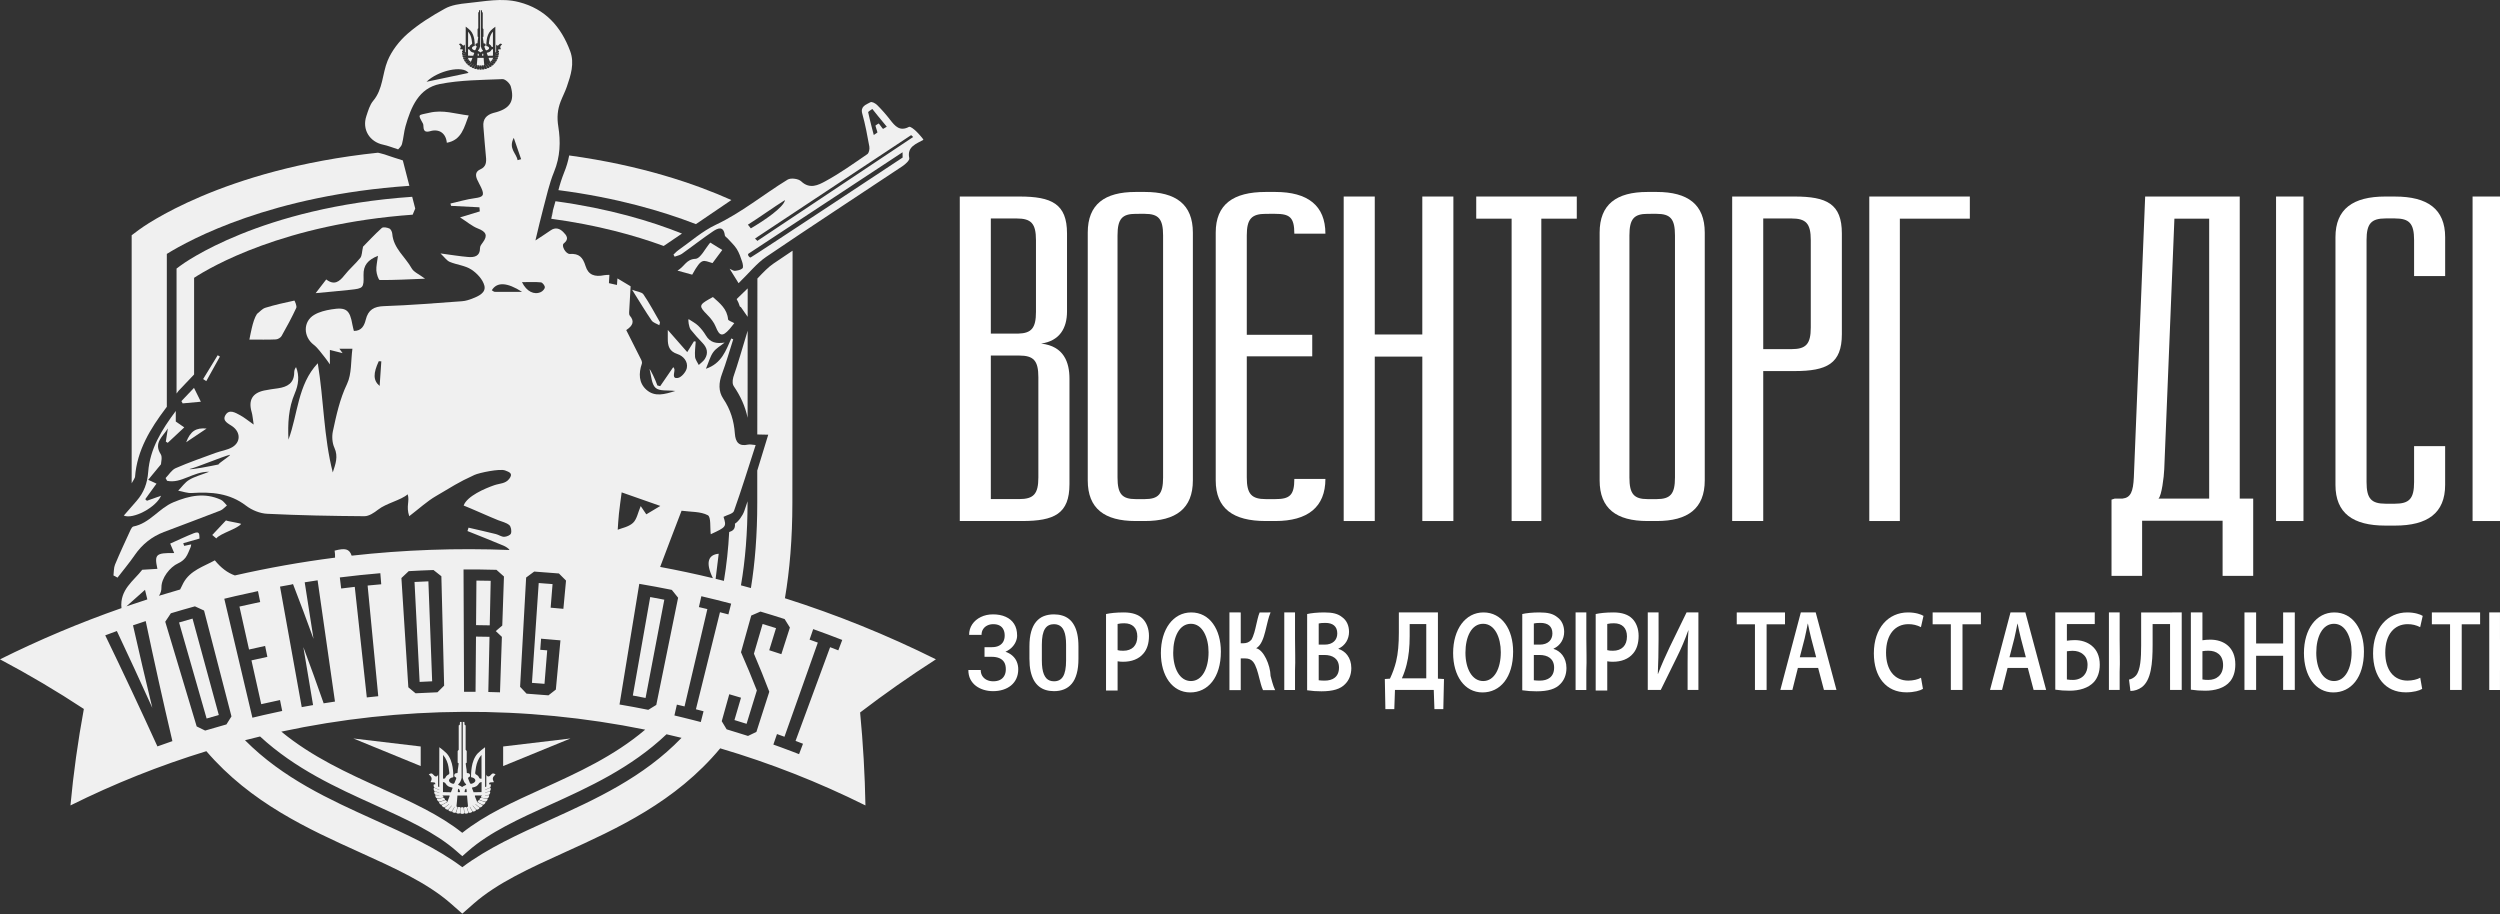 <svg width="547" height="200" viewBox="0 0 547 200" fill="none" xmlns="http://www.w3.org/2000/svg">
<rect x="0" y="0" width="547" height="200" fill="#333333" stroke="none"/>
<g clip-path="url(#clip0_4300_43721)">
<path d="M94.385 170.087C94.515 170.416 94.407 170.717 94.254 171.002C94.194 171.111 94.177 171.156 94.318 171.143C94.407 171.135 95.102 171.189 95.156 171.256C95.287 171.444 95.257 171.576 95.175 171.663L95.099 171.608C95.09 171.598 95.078 171.59 95.065 171.584C95.053 171.579 95.039 171.576 95.025 171.576C95.011 171.576 94.998 171.579 94.985 171.584C94.973 171.59 94.961 171.598 94.951 171.608C94.903 171.662 94.875 171.733 94.874 171.806C94.874 171.806 94.874 171.816 94.874 171.821C94.873 171.829 94.873 171.838 94.874 171.846C94.871 171.946 94.888 172.044 94.924 172.137C94.949 172.217 95 172.286 95.069 172.332C95.405 172.516 95.76 172.663 96.128 172.77V172.816C95.762 172.714 95.408 172.573 95.072 172.394C95.061 172.386 95.048 172.379 95.035 172.376C95.022 172.373 95.008 172.373 94.995 172.375C94.981 172.378 94.968 172.384 94.957 172.39C94.946 172.398 94.936 172.41 94.929 172.421C94.888 172.494 94.873 172.579 94.888 172.662C94.896 172.768 94.927 172.87 94.979 172.962C95.013 173.035 95.073 173.095 95.147 173.129C95.467 173.238 95.796 173.319 96.129 173.37V173.417C95.8 173.371 95.475 173.295 95.158 173.19C95.146 173.186 95.132 173.183 95.119 173.183C95.106 173.183 95.093 173.184 95.08 173.19C95.068 173.195 95.057 173.203 95.048 173.213C95.039 173.224 95.032 173.235 95.027 173.248C95 173.33 95 173.419 95.027 173.502C95.05 173.605 95.094 173.702 95.158 173.786C95.203 173.851 95.269 173.898 95.346 173.917C95.605 173.959 95.867 173.983 96.129 173.987V174.038C95.873 174.035 95.618 174.014 95.364 173.979C95.351 173.976 95.338 173.975 95.324 173.978C95.311 173.981 95.299 173.986 95.288 173.994C95.277 174.002 95.267 174.013 95.261 174.024C95.254 174.035 95.249 174.049 95.248 174.062C95.234 174.151 95.248 174.24 95.287 174.319C95.327 174.419 95.387 174.51 95.463 174.586C95.516 174.644 95.588 174.681 95.666 174.687C96.09 174.676 96.511 174.622 96.925 174.527C96.95 174.522 96.972 174.508 96.989 174.489C97.004 174.471 97.015 174.449 97.019 174.424C97.024 174.397 97.024 174.368 97.019 174.34C97.011 174.306 96.998 174.275 96.982 174.244C96.948 174.178 96.898 174.122 96.837 174.081C96.821 174.07 96.805 174.06 96.788 174.051H98.272C98.351 174.051 98.403 174.029 98.364 174.23C98.297 174.408 97.996 175.159 97.856 175.51C97.827 175.511 97.798 175.521 97.774 175.536C97.434 175.754 97.078 175.946 96.711 176.113C96.66 176.135 96.643 176.181 96.665 176.252C96.699 176.343 96.757 176.421 96.832 176.479C96.912 176.552 97.006 176.606 97.108 176.643C97.14 176.659 97.176 176.667 97.213 176.667C97.249 176.667 97.285 176.659 97.318 176.643C97.637 176.422 97.942 176.184 98.232 175.927L98.276 175.956C97.991 176.216 97.69 176.459 97.377 176.684C97.332 176.716 97.326 176.767 97.361 176.833C97.412 176.919 97.483 176.989 97.567 177.038C97.657 177.097 97.758 177.138 97.864 177.159C97.898 177.17 97.934 177.171 97.969 177.165C98.004 177.159 98.037 177.144 98.065 177.122C98.326 176.844 98.575 176.557 98.812 176.26L98.859 176.284C98.631 176.584 98.386 176.875 98.126 177.156C98.091 177.195 98.095 177.246 98.143 177.311C98.209 177.387 98.291 177.448 98.384 177.486C98.481 177.53 98.587 177.557 98.694 177.562C98.792 177.562 98.854 177.54 98.881 177.495C99.077 177.178 99.26 176.856 99.431 176.53L99.482 176.548C99.316 176.876 99.137 177.2 98.948 177.519C98.921 177.565 98.936 177.616 98.996 177.673C99.075 177.74 99.167 177.787 99.266 177.813C99.369 177.844 99.478 177.856 99.585 177.843C99.679 177.832 99.734 177.8 99.751 177.752C99.875 177.398 99.991 177.044 100.098 176.69C100.107 176.667 100.107 176.641 100.098 176.619C100.088 176.592 100.073 176.57 100.052 176.551C100.028 176.527 100 176.508 99.97 176.492C99.938 176.476 99.905 176.463 99.871 176.452C99.945 176.017 100.03 174.602 100.082 174.117C100.082 174.11 100.082 174.103 100.082 174.097V174.086C100.082 174.083 100.082 174.079 100.082 174.076C100.088 174.068 100.097 174.063 100.107 174.06C100.129 174.057 100.151 174.057 100.173 174.06H102.105C102.127 174.057 102.149 174.057 102.171 174.06C102.181 174.063 102.19 174.068 102.195 174.076C102.195 174.076 102.195 174.076 102.195 174.086C102.196 174.089 102.196 174.094 102.195 174.097C102.196 174.103 102.196 174.11 102.195 174.117C102.248 174.602 102.333 176.016 102.407 176.452C102.338 176.468 102.275 176.503 102.223 176.551C102.202 176.567 102.187 176.589 102.178 176.613C102.169 176.638 102.168 176.665 102.175 176.69C102.282 177.044 102.397 177.398 102.522 177.752C102.539 177.8 102.594 177.833 102.687 177.846C102.794 177.857 102.903 177.846 103.007 177.814C103.102 177.787 103.192 177.74 103.268 177.675C103.329 177.617 103.346 177.567 103.319 177.521C103.129 177.202 102.95 176.878 102.784 176.549L102.835 176.532C103.009 176.857 103.193 177.179 103.385 177.497C103.413 177.541 103.474 177.565 103.569 177.563C103.678 177.559 103.784 177.533 103.883 177.486C103.974 177.448 104.056 177.389 104.12 177.313C104.171 177.248 104.175 177.195 104.14 177.157C103.879 176.876 103.635 176.586 103.407 176.286L103.456 176.263C103.688 176.559 103.937 176.846 104.201 177.124C104.229 177.146 104.262 177.16 104.296 177.167C104.331 177.173 104.366 177.17 104.4 177.16C104.507 177.141 104.609 177.1 104.699 177.038C104.783 176.989 104.853 176.919 104.904 176.836C104.941 176.767 104.934 176.717 104.89 176.686C104.576 176.46 104.276 176.217 103.991 175.957L104.034 175.927C104.324 176.184 104.63 176.424 104.948 176.644C104.981 176.66 105.016 176.668 105.052 176.668C105.088 176.668 105.124 176.66 105.156 176.644C105.259 176.61 105.353 176.554 105.433 176.481C105.507 176.422 105.564 176.344 105.599 176.256C105.622 176.183 105.607 176.136 105.556 176.113C105.188 175.948 104.832 175.756 104.493 175.536C104.468 175.522 104.441 175.514 104.413 175.513C104.273 175.163 103.972 174.408 103.905 174.232C103.864 174.03 103.918 174.052 103.996 174.052H105.481L105.43 174.083C105.401 174.103 105.374 174.127 105.351 174.156C105.325 174.183 105.304 174.213 105.287 174.246C105.252 174.298 105.238 174.363 105.246 174.427C105.249 174.452 105.26 174.475 105.277 174.492C105.294 174.511 105.316 174.524 105.34 174.529C105.754 174.622 106.176 174.676 106.6 174.687C106.678 174.683 106.75 174.646 106.802 174.587C106.878 174.513 106.938 174.422 106.978 174.322C107.017 174.243 107.031 174.154 107.018 174.068C107.017 174.054 107.013 174.041 107.006 174.029C106.999 174.017 106.99 174.006 106.979 173.998C106.968 173.99 106.956 173.984 106.942 173.983C106.929 173.979 106.915 173.979 106.902 173.983C106.648 174.019 106.393 174.038 106.137 174.041C106.138 174.024 106.138 174.008 106.137 173.99C106.399 173.986 106.661 173.962 106.92 173.921C106.997 173.902 107.063 173.854 107.107 173.787C107.171 173.703 107.215 173.605 107.238 173.502C107.264 173.419 107.264 173.332 107.238 173.251C107.234 173.237 107.227 173.225 107.218 173.214C107.209 173.205 107.198 173.197 107.186 173.19C107.173 173.184 107.16 173.183 107.146 173.183C107.133 173.183 107.119 173.186 107.107 173.19C106.791 173.295 106.466 173.371 106.137 173.417V173.37C106.47 173.321 106.799 173.24 107.118 173.129C107.191 173.095 107.251 173.038 107.286 172.963C107.338 172.871 107.37 172.77 107.379 172.663C107.393 172.581 107.378 172.497 107.337 172.424C107.33 172.413 107.321 172.402 107.309 172.394C107.298 172.386 107.286 172.379 107.272 172.378C107.259 172.375 107.245 172.375 107.232 172.376C107.218 172.379 107.206 172.386 107.195 172.394C106.859 172.573 106.505 172.716 106.139 172.817V172.77C106.506 172.663 106.861 172.516 107.196 172.332C107.265 172.287 107.317 172.219 107.342 172.14C107.378 172.049 107.395 171.951 107.392 171.854C107.394 171.843 107.394 171.832 107.392 171.822C107.392 171.822 107.392 171.813 107.392 171.808C107.391 171.735 107.364 171.663 107.316 171.61C107.306 171.6 107.295 171.592 107.282 171.586C107.269 171.581 107.255 171.578 107.242 171.578C107.228 171.578 107.214 171.581 107.201 171.586C107.189 171.592 107.177 171.6 107.167 171.61L107.093 171.665C107.012 171.578 106.978 171.446 107.112 171.257C107.161 171.192 107.862 171.138 107.951 171.146C108.092 171.159 108.074 171.113 108.015 171.005C107.861 170.721 107.754 170.419 107.884 170.09C107.99 169.825 108.433 169.451 108.433 169.451C108.041 169.156 107.739 169.132 107.428 169.521C106.804 170.298 106.408 169.636 106.402 169.475C106.402 169.948 106.402 171.549 106.402 172.095C106.317 172.137 106.232 172.178 106.141 172.216C106.141 169.192 106.141 163.5 106.128 163.49C105.564 163.897 105.031 164.344 104.532 164.832C102.965 166.525 103.095 169.424 103.06 169.881C103.051 169.997 103.06 170.084 103.214 170.094C103.404 170.114 103.584 170.187 103.737 170.303C104.08 170.543 104.097 170.894 103.817 171.159C103.651 171.306 103.453 171.413 103.239 171.468C103.009 171.535 102.893 171.484 102.791 171.257C102.66 170.976 102.583 170.679 102.449 170.4C102.394 170.284 102.368 170.159 102.536 170.084C102.809 169.96 102.902 169.811 102.835 169.525C102.777 169.278 102.623 169.181 102.37 169.17C102.118 169.157 102.126 169.116 102.117 168.86C102.111 168.702 102.086 168.384 102.086 168.384C102.086 168.384 101.925 167.508 101.895 167.063C101.895 166.992 102.111 166.878 102.116 166.868C102.126 166.337 102.116 164.317 102.116 164.317L101.883 164.052V158.718C101.883 158.718 101.635 158.637 101.642 158.515C101.642 158.436 101.609 158.018 101.604 157.957H101.255C101.255 160.579 101.255 170.221 101.255 170.221C101.386 170.722 101.524 171.184 101.929 171.548C102.048 171.652 102.017 171.719 101.903 171.776C101.659 171.898 101.306 172.017 101.113 172.219C100.921 172.017 100.591 171.898 100.341 171.776C100.227 171.719 100.196 171.652 100.315 171.548C100.72 171.187 100.871 170.724 100.995 170.221C100.995 170.221 100.995 160.579 100.995 157.957H100.647C100.647 158.018 100.604 158.436 100.609 158.515C100.615 158.637 100.367 158.718 100.367 158.718V164.052L100.135 164.317C100.135 164.317 100.123 166.338 100.135 166.868C100.135 166.878 100.361 166.992 100.355 167.063C100.325 167.508 100.165 168.384 100.165 168.384C100.165 168.384 100.14 168.702 100.133 168.86C100.123 169.116 100.124 169.159 99.88 169.17C99.636 169.181 99.474 169.278 99.415 169.525C99.349 169.811 99.441 169.96 99.714 170.084C99.883 170.159 99.856 170.284 99.802 170.4C99.671 170.679 99.585 170.976 99.46 171.257C99.358 171.484 99.242 171.535 99.012 171.468C98.798 171.413 98.599 171.306 98.433 171.159C98.154 170.894 98.172 170.543 98.514 170.303C98.666 170.187 98.847 170.114 99.037 170.094C99.192 170.084 99.2 169.997 99.191 169.881C99.153 169.424 99.283 166.525 97.719 164.832C97.22 164.344 96.686 163.897 96.123 163.49C96.114 163.5 96.106 169.195 96.11 172.217C96.025 172.179 95.94 172.14 95.855 172.097C95.847 171.552 95.847 169.948 95.855 169.475C95.849 169.636 95.453 170.298 94.829 169.521C94.518 169.132 94.218 169.156 93.823 169.451C93.823 169.451 94.267 169.819 94.373 170.09L94.385 170.087ZM103.97 169.086C104.037 168.573 104.076 168.302 104.158 167.79C104.297 166.938 104.705 165.916 105.275 165.262C105.434 165.181 105.351 165.335 105.352 165.359C105.352 166.995 105.366 170.333 105.36 170.362C105.353 170.392 104.934 170.416 104.854 170.202C104.745 169.898 104.524 169.649 104.237 169.51C104.028 169.406 103.947 169.262 103.975 169.086H103.97ZM103.396 172.305C104.084 172.152 104.421 172.051 104.852 171.351C104.974 171.152 105.353 171.117 105.374 171.113C105.361 171.141 105.364 172.519 105.364 173.179C105.364 173.367 105.383 173.311 105.219 173.311C104.713 173.325 104.264 173.311 103.623 173.343C103.607 173.343 103.397 172.751 103.294 172.497C103.251 172.392 103.249 172.332 103.398 172.298L103.396 172.305ZM101.998 172.57C102.079 172.557 102.147 173.284 102.103 173.306C102.058 173.327 101.691 173.349 101.646 173.306C101.63 173.289 101.699 172.616 101.994 172.565L101.998 172.57ZM100.29 172.57C100.588 172.621 100.658 173.292 100.643 173.308C100.597 173.349 100.23 173.327 100.186 173.308C100.141 173.287 100.209 172.552 100.297 172.565L100.29 172.57ZM98.893 172.305C99.042 172.338 99.039 172.397 98.997 172.502C98.894 172.757 98.684 173.349 98.668 173.349C98.026 173.322 97.578 173.33 97.072 173.317C96.908 173.317 96.927 173.367 96.927 173.184C96.927 172.521 96.927 171.146 96.917 171.119C96.934 171.119 97.309 171.159 97.439 171.356C97.871 172.057 98.209 172.152 98.897 172.31L98.893 172.305ZM97.012 165.262C97.583 165.916 97.992 166.938 98.129 167.79C98.213 168.302 98.252 168.573 98.318 169.086C98.342 169.262 98.261 169.406 98.057 169.51C97.77 169.649 97.548 169.898 97.439 170.202C97.36 170.416 96.938 170.384 96.934 170.362C96.93 170.34 96.934 166.995 96.942 165.359C96.942 165.335 96.859 165.181 97.017 165.262H97.012Z" fill="#F0F0F0"/>
<path d="M97.292 175.037C97.315 175.027 97.334 175.011 97.347 174.989C97.359 174.968 97.366 174.944 97.365 174.919C97.365 174.89 97.36 174.86 97.348 174.833C97.336 174.8 97.319 174.77 97.299 174.743C97.255 174.681 97.197 174.632 97.13 174.598C97.076 174.567 97.013 174.556 96.951 174.567C96.54 174.667 96.119 174.725 95.696 174.743C95.637 174.743 95.603 174.779 95.6 174.849C95.602 174.94 95.631 175.029 95.683 175.103C95.738 175.195 95.811 175.276 95.897 175.338C95.926 175.364 95.96 175.383 95.996 175.394C96.032 175.406 96.07 175.41 96.108 175.406C96.512 175.317 96.908 175.194 97.292 175.037Z" fill="#F0F0F0"/>
<path d="M97.736 175.502C97.757 175.491 97.774 175.47 97.782 175.446C97.789 175.422 97.789 175.397 97.782 175.373C97.777 175.343 97.766 175.314 97.751 175.289C97.733 175.257 97.711 175.229 97.685 175.203C97.633 175.149 97.569 175.108 97.499 175.083C97.441 175.06 97.376 175.06 97.318 175.083C96.938 175.246 96.545 175.375 96.143 175.468C96.087 175.481 96.062 175.522 96.071 175.6C96.091 175.692 96.136 175.778 96.202 175.845C96.27 175.929 96.355 175.995 96.45 176.045C96.481 176.065 96.516 176.079 96.553 176.084C96.59 176.091 96.627 176.089 96.663 176.078C97.034 175.918 97.393 175.73 97.736 175.516V175.502Z" fill="#F0F0F0"/>
<path d="M102.136 176.697C102.128 176.671 102.113 176.649 102.092 176.633C102.069 176.614 102.043 176.6 102.014 176.59C101.98 176.578 101.945 176.571 101.91 176.567C101.87 176.563 101.83 176.563 101.791 176.567C101.717 176.575 101.647 176.6 101.586 176.643C101.562 176.656 101.543 176.675 101.529 176.698C101.516 176.722 101.51 176.749 101.511 176.776C101.543 177.079 101.576 177.383 101.611 177.684H101.543C101.513 177.383 101.484 177.078 101.456 176.776C101.454 176.751 101.444 176.727 101.426 176.708C101.407 176.686 101.383 176.668 101.357 176.656C101.326 176.64 101.292 176.627 101.258 176.619C101.219 176.611 101.18 176.606 101.14 176.608C101.065 176.605 100.991 176.621 100.924 176.656C100.898 176.665 100.876 176.681 100.859 176.702C100.842 176.724 100.83 176.749 100.826 176.776C100.798 177.078 100.77 177.383 100.74 177.684H100.672C100.706 177.383 100.74 177.079 100.771 176.776C100.773 176.751 100.767 176.725 100.754 176.705C100.738 176.681 100.718 176.66 100.695 176.643C100.667 176.624 100.636 176.608 100.604 176.597C100.567 176.583 100.53 176.573 100.491 176.568C100.416 176.557 100.339 176.563 100.267 176.589C100.24 176.595 100.214 176.608 100.194 176.627C100.173 176.644 100.156 176.668 100.147 176.695C100.044 177.052 99.934 177.41 99.815 177.765C99.799 177.813 99.825 177.862 99.896 177.911C99.986 177.965 100.086 178 100.19 178.013C100.295 178.029 100.402 178.024 100.506 177.997C100.596 177.971 100.636 177.932 100.648 177.883C100.66 177.832 100.662 177.757 100.67 177.695L100.737 177.711C100.737 177.77 100.725 177.829 100.72 177.887C100.715 177.946 100.75 177.983 100.831 178.021C101.03 178.098 101.25 178.098 101.449 178.021C101.531 177.983 101.568 177.938 101.562 177.887C101.557 177.837 101.551 177.77 101.545 177.711L101.612 177.695C101.62 177.757 101.626 177.819 101.634 177.883C101.642 177.944 101.685 177.971 101.774 177.997C101.878 178.025 101.986 178.03 102.092 178.013C102.196 178 102.295 177.967 102.384 177.911C102.457 177.862 102.483 177.813 102.467 177.765C102.349 177.41 102.239 177.052 102.136 176.695V176.697Z" fill="#F0F0F0"/>
<path d="M106.136 175.46C105.734 175.365 105.341 175.237 104.96 175.075C104.934 175.063 104.905 175.06 104.877 175.062C104.844 175.065 104.811 175.071 104.78 175.081C104.746 175.095 104.714 175.111 104.683 175.13C104.651 175.151 104.621 175.175 104.593 175.202C104.544 175.248 104.51 175.306 104.497 175.371C104.49 175.397 104.491 175.424 104.501 175.448C104.51 175.471 104.528 175.492 104.55 175.505C104.894 175.719 105.253 175.906 105.624 176.067C105.659 176.076 105.696 176.079 105.733 176.073C105.769 176.068 105.804 176.056 105.835 176.035C105.931 175.986 106.016 175.917 106.085 175.833C106.147 175.765 106.19 175.683 106.209 175.59C106.219 175.517 106.194 175.476 106.138 175.459L106.136 175.46Z" fill="#F0F0F0"/>
<path d="M106.591 174.741C106.168 174.724 105.747 174.665 105.336 174.565C105.307 174.559 105.277 174.559 105.248 174.565C105.216 174.573 105.185 174.584 105.155 174.598C105.123 174.616 105.093 174.636 105.065 174.659C105.037 174.684 105.011 174.711 104.988 174.741C104.946 174.79 104.922 174.854 104.92 174.919C104.918 174.944 104.925 174.97 104.938 174.99C104.952 175.011 104.971 175.027 104.995 175.036C105.378 175.194 105.775 175.317 106.179 175.405C106.217 175.408 106.254 175.405 106.29 175.394C106.326 175.383 106.359 175.363 106.388 175.338C106.476 175.276 106.549 175.195 106.604 175.102C106.655 175.029 106.683 174.941 106.686 174.851C106.686 174.779 106.649 174.744 106.591 174.741Z" fill="#F0F0F0"/>
<path d="M160.31 83.733C160.328 84.051 160.438 84.356 160.622 84.613C162.014 86.672 163.066 88.914 163.574 91.416L163.589 72.357C162.7 75.358 161.13 80.609 160.652 81.889C160.491 82.305 160.378 82.738 160.321 83.181L160.31 83.733Z" fill="#F0F0F0"/>
<path d="M149.221 51.105C142.506 48.419 133.289 45.626 121.536 44.029C121.23 45.139 120.622 47.271 120.465 47.848C120.521 47.671 121.042 45.923 121 46.081C121.045 46.081 120.76 47.196 120.608 47.868C130.719 49.235 138.928 51.518 145.215 53.82L149.215 51.105H149.221Z" fill="#F0F0F0"/>
<path d="M163.594 63.1L163.574 63.118L161.182 65.435C161.477 65.949 161.711 66.496 161.88 67.067C161.957 67.108 162.033 67.15 162.105 67.193L163.589 69.327L163.594 63.1Z" fill="#F0F0F0"/>
<path d="M39.412 58.175L38.629 58.76V86.108L39.042 85.543L41.523 82.929L42.462 81.942L42.468 81.928V60.787C46.081 58.43 62.139 48.995 90.29 46.974L90.852 45.632L90.188 43.058C56.901 45.36 40.171 57.602 39.406 58.182L39.412 58.175Z" fill="#F0F0F0"/>
<path d="M36.164 89.464L36.416 89.127L36.501 89.01V55.557C41.656 52.358 59.459 42.714 89.572 40.659L88.136 35.096L86.233 34.489C85.814 34.356 85.418 34.224 85.037 34.091C84.452 33.872 83.855 33.69 83.249 33.544C83.063 33.507 82.882 33.461 82.702 33.412C48.528 36.999 31.21 49.674 30.376 50.299L28.809 51.47V105.741C29.19 105.116 29.535 104.512 29.546 104.357C29.979 98.458 32.98 93.712 36.16 89.464H36.164Z" fill="#F0F0F0"/>
<path d="M123.436 37.732C122.935 38.992 122.515 40.284 122.18 41.6C134.871 43.249 144.911 46.194 152.264 49.04C154.876 47.268 157.675 45.367 160.026 43.768C152.149 40.239 140.336 36.178 124.538 34.013C124.299 35.287 123.93 36.532 123.436 37.728V37.732Z" fill="#F0F0F0"/>
<path d="M110.089 163.329V167.614L124.824 161.579L110.089 163.329Z" fill="#F0F0F0"/>
<path d="M92.048 167.614V163.329L77.314 161.579L92.048 167.614Z" fill="#F0F0F0"/>
<path d="M148.339 54.806C147.976 55.059 147.686 55.407 147.352 55.711L147.613 56.16C148.146 55.958 148.746 55.856 149.198 55.536C151.476 53.923 153.671 52.188 155.989 50.628C157.016 49.936 158.321 49.321 158.594 51.498C158.625 51.743 158.993 51.94 159.194 52.161C159.879 52.929 160.668 53.631 161.211 54.492C161.733 55.324 162.058 56.304 162.374 57.253C162.527 57.719 162.683 58.495 162.452 58.712C162.06 59.08 161.382 59.194 160.807 59.26C160.491 59.296 160.141 59.013 159.641 58.804L161.599 61.961C163.966 59.67 165.572 57.607 167.619 56.217C177.515 49.501 187.535 42.975 197.486 36.345C198.111 35.927 199.054 35.062 198.952 34.611C198.38 32.033 200.599 31.444 202.049 30.582C202.049 30.449 200.961 29.19 200.427 28.69C199.982 28.271 199.171 27.613 198.883 27.761C196.874 28.823 195.85 27.605 194.772 26.229C193.907 25.101 192.968 24.032 191.965 23.028C191.496 22.569 190.769 22.192 190.427 22.382C189.493 22.898 188.207 23.26 188.663 24.863C189.329 27.225 189.777 29.656 190.213 32.077C190.307 32.597 190.133 33.477 189.774 33.723C186.758 35.793 183.766 37.933 180.565 39.669C179.041 40.496 177.169 41.46 175.291 39.669C174.688 39.092 173.025 38.873 172.327 39.305C167.055 42.522 162.283 46.512 156.625 49.178C153.651 50.577 151.086 52.88 148.348 54.793L148.339 54.806ZM164.258 56.322C163.99 56.454 163.461 55.707 163.761 55.508C169.06 51.997 197.48 33.313 197.48 33.313L197.496 34.473C197.496 34.473 165.094 55.893 164.258 56.322ZM189.95 24.528C189.935 24.451 190.865 23.84 190.865 23.84C190.865 23.84 193.065 26.61 194.029 27.721C193.782 27.854 193.505 28.023 193.236 28.194C193.125 28.263 192.336 26.959 192.225 27.029C192.002 27.171 191.783 27.313 191.572 27.446C191.472 27.512 192.054 28.949 191.965 29.01C191.507 29.314 191.182 29.54 191.182 29.54C191.182 29.54 190.327 26.343 189.949 24.534L189.95 24.528ZM199.368 29.554C199.508 29.773 199.65 29.763 199.791 29.982L165.697 52.711C165.535 52.457 165.374 52.433 165.211 52.18L199.368 29.558V29.554ZM171.763 43.765C171.502 45.357 167.154 48.291 164.285 49.968C164.144 49.775 163.78 49.353 163.641 49.159C165.871 47.759 169.454 45.215 171.763 43.765Z" fill="#F0F0F0"/>
<path d="M90.089 58.736C88.685 56.203 86.08 54.358 85.829 51.147C85.796 50.733 85.514 50.141 85.189 49.996C84.697 49.778 83.834 49.613 83.532 49.886C81.939 51.327 80.473 52.911 79.433 53.97C79.171 55.149 79.209 55.96 78.833 56.428C77.764 57.755 76.43 58.872 75.375 60.213C74.256 61.637 73.139 62.503 71.379 61.142C70.576 62.184 69.852 63.124 69.067 64.14C71.747 63.884 74.226 63.676 76.697 63.404C79.481 63.097 79.622 63.012 79.542 60.193C79.482 58.025 80.506 56.854 82.697 55.973C82.543 57.231 82.29 58.228 82.346 59.209C82.388 59.94 82.827 61.268 83.097 61.27C86.25 61.296 89.406 61.119 93 60.978C91.632 59.957 90.533 59.53 90.089 58.73V58.736Z" fill="#F0F0F0"/>
<path d="M29.473 121.462C31.108 119.101 33.216 117.411 35.86 116.404C39.977 114.836 44.108 113.31 48.214 111.711C48.752 111.502 49.172 110.974 49.651 110.594C49.214 110.17 48.848 109.585 48.328 109.346C44.793 107.727 41.428 108.441 37.956 109.89C34.746 111.228 32.743 114.512 29.187 115.196C28.947 115.243 28.71 115.63 28.581 115.912C27.42 118.439 26.238 120.96 25.17 123.529C24.872 124.242 24.932 125.109 24.829 125.905L25.712 126.387C26.972 124.751 28.302 123.164 29.477 121.466L29.473 121.462Z" fill="#F0F0F0"/>
<path d="M58.03 67.354C57.36 67.561 56.827 68.229 56.232 68.681C55.699 69.477 55.378 70.605 55.102 71.743C54.877 72.672 54.71 73.614 54.565 74.299C56.831 74.299 58.597 74.348 60.356 74.263C60.793 74.242 61.393 73.896 61.608 73.518C62.752 71.504 63.852 69.461 64.826 67.36C65.011 66.962 64.455 65.761 64.415 65.768C62.27 66.224 60.125 66.704 58.03 67.348V67.354Z" fill="#F0F0F0"/>
<path d="M35.241 108.467L32.144 109.567L31.779 109.222L34.243 105.822L32.427 104.982L35.224 101.583C35.224 101.14 35.572 100.006 35.163 99.37C33.54 96.842 35.685 95.479 36.73 93.739C36.581 94.701 36.432 95.663 36.282 96.624L36.7 96.89L40.317 93.513L38.46 92.233V89.922C35.423 93.983 32.802 98.162 32.427 103.262C32.247 105.728 31.467 107.795 29.883 109.604C28.969 110.655 28.047 111.708 27.087 112.809C29.086 113.693 34.145 111.036 35.241 108.467Z" fill="#F0F0F0"/>
<path d="M94.194 28.68C96.11 28.149 97.571 29.165 97.767 31.236C101.021 30.649 101.554 27.869 102.551 25.266C99.589 24.913 96.935 23.961 93.954 24.668C91.483 25.253 91.342 24.866 92.517 26.99C92.633 27.199 92.648 27.484 92.654 27.736C92.691 28.869 93.268 28.945 94.194 28.685V28.68Z" fill="#F0F0F0"/>
<path d="M154.753 68.877C155.5 69.628 156.222 70.527 156.604 71.501C157.411 73.548 158.084 73.731 159.592 72.032C159.961 71.612 160.297 71.162 160.662 70.705C160.111 70.381 159.323 70.157 159.298 69.865C159.104 67.61 157.548 66.383 155.986 64.993C155.636 65.186 155.41 65.307 155.186 65.434C152.914 66.728 152.914 67.022 154.753 68.877Z" fill="#F0F0F0"/>
<path d="M155.9 57.562C156.618 56.596 157.296 55.685 158.033 54.696L155.403 53.078C154.289 54.375 153.274 56.577 152.159 56.632C150.132 56.731 149.816 58.277 148.23 59.211L151.453 60.098C153.586 56.219 153.865 57.003 155.901 57.564L155.9 57.562Z" fill="#F0F0F0"/>
<path d="M138.3 63.4C139.985 66.077 141.221 68.145 142.579 70.129C142.903 70.601 143.624 70.792 144.263 71.16C144.348 70.714 144.431 70.556 144.385 70.476C143.21 68.439 142.107 66.349 140.785 64.413C140.426 63.883 139.41 63.826 138.304 63.4H138.3Z" fill="#F0F0F0"/>
<path d="M42.446 84.866L39.691 87.761L39.966 88.26L43.946 87.897C43.368 86.73 42.984 85.954 42.446 84.866Z" fill="#F0F0F0"/>
<path d="M47.628 77.728C46.567 79.464 45.506 81.201 44.445 82.939L45.134 83.392L48.12 78.013L47.628 77.728Z" fill="#F0F0F0"/>
<path d="M47.327 117.804C48.241 116.671 51.85 115.768 52.761 114.636C52.557 114.453 49.647 114.042 49.445 113.86L46.441 117.057L47.323 117.804H47.327Z" fill="#F0F0F0"/>
<path d="M40.734 96.758L45.205 93.765C42.901 93.56 41.686 94.278 40.734 96.758Z" fill="#F0F0F0"/>
<path d="M94.557 149.075L93.731 127.197C92.72 127.237 91.709 127.283 90.698 127.336C91.069 134.623 91.441 141.912 91.813 149.201C92.728 149.152 93.642 149.108 94.556 149.069L94.557 149.075Z" fill="#F0F0F0"/>
<path d="M39.179 136.191L45.208 157.211C46.095 156.946 46.984 156.689 47.874 156.442C45.958 149.409 44.043 142.378 42.127 135.348C41.144 135.624 40.162 135.908 39.181 136.198L39.179 136.191Z" fill="#F0F0F0"/>
<path d="M141.252 152.707L145.35 131.215C144.324 131.014 143.296 130.819 142.267 130.632C141 137.816 139.732 144.999 138.464 152.182C139.395 152.352 140.325 152.528 141.252 152.712V152.707Z" fill="#F0F0F0"/>
<path d="M107.364 127.079C106.319 127.055 105.278 127.039 104.241 127.031L104.163 136.778C105.16 136.786 106.157 136.802 107.154 136.825C107.223 133.58 107.293 130.331 107.364 127.079Z" fill="#F0F0F0"/>
<path d="M104.808 12.173C104.817 12.164 104.773 11.729 104.58 11.696C104.527 11.688 104.484 12.159 104.513 12.172C104.61 12.192 104.711 12.192 104.808 12.172V12.173Z" fill="#F0F0F0"/>
<path d="M104.836 14.928L104.828 15.003H104.874C104.874 14.979 104.874 14.953 104.881 14.928H104.864C104.855 14.928 104.846 14.928 104.836 14.928Z" fill="#F0F0F0"/>
<path d="M105.754 12.172C105.782 12.159 105.738 11.688 105.686 11.696C105.494 11.729 105.448 12.164 105.458 12.173C105.556 12.193 105.656 12.192 105.754 12.172Z" fill="#F0F0F0"/>
<path d="M102.412 10.273C102.412 10.288 102.687 10.306 102.738 10.17C102.809 9.974 102.953 9.813 103.138 9.721C103.193 9.703 103.241 9.666 103.272 9.616C103.304 9.566 103.317 9.507 103.31 9.448C103.267 9.117 103.241 8.943 103.187 8.611C103.091 8.012 102.843 7.449 102.467 6.978C102.365 6.926 102.418 7.024 102.418 7.04C102.418 8.102 102.408 10.253 102.418 10.273H102.412Z" fill="#F0F0F0"/>
<path d="M105.39 14.893C105.39 14.93 105.39 14.967 105.4 15.003H105.445C105.445 14.965 105.436 14.926 105.432 14.888C105.418 14.892 105.404 14.894 105.39 14.895V14.893Z" fill="#F0F0F0"/>
<path d="M103.279 12.655H102.319L102.352 12.674C102.391 12.701 102.423 12.738 102.445 12.78C102.456 12.799 102.464 12.82 102.468 12.842C102.471 12.86 102.471 12.878 102.468 12.896C102.466 12.912 102.459 12.927 102.448 12.939C102.437 12.951 102.422 12.959 102.407 12.962C102.331 12.979 102.251 12.992 102.173 13.005C102.183 13.011 102.192 13.021 102.196 13.033C102.272 13.019 102.351 13.007 102.424 12.989C102.464 12.982 102.505 12.99 102.54 13.01C102.582 13.033 102.619 13.064 102.648 13.103C102.662 13.121 102.673 13.141 102.681 13.163C102.687 13.18 102.691 13.198 102.691 13.217C102.692 13.233 102.688 13.249 102.68 13.263C102.671 13.277 102.659 13.288 102.644 13.294C102.575 13.322 102.503 13.344 102.433 13.37C102.448 13.374 102.463 13.381 102.476 13.389C102.538 13.366 102.606 13.344 102.664 13.318C102.701 13.303 102.743 13.303 102.78 13.318C102.826 13.334 102.867 13.361 102.902 13.396C102.918 13.413 102.932 13.431 102.943 13.452C102.953 13.469 102.96 13.487 102.964 13.506C102.969 13.522 102.969 13.538 102.964 13.554C102.959 13.569 102.949 13.582 102.935 13.59C102.852 13.642 102.764 13.689 102.674 13.737C102.688 13.742 102.7 13.748 102.711 13.757C102.795 13.709 102.878 13.663 102.958 13.611C102.974 13.602 102.992 13.596 103.01 13.594C103.1 13.368 103.296 12.883 103.338 12.769C103.38 12.655 103.33 12.652 103.279 12.652V12.655Z" fill="#F0F0F0"/>
<path d="M103.681 11.527C103.237 11.429 103.019 11.364 102.739 10.912C102.661 10.779 102.416 10.76 102.405 10.758C102.413 10.776 102.412 11.666 102.412 12.092C102.412 12.214 102.399 12.178 102.506 12.181C102.832 12.191 103.121 12.181 103.536 12.202C103.547 12.202 103.682 11.819 103.749 11.656C103.776 11.588 103.778 11.55 103.681 11.527Z" fill="#F0F0F0"/>
<path d="M107.798 12.897C107.792 12.855 107.801 12.814 107.823 12.778C107.846 12.737 107.878 12.701 107.917 12.674L107.95 12.654H106.99C106.939 12.654 106.905 12.641 106.931 12.771C106.957 12.901 107.169 13.371 107.26 13.597C107.278 13.598 107.296 13.603 107.311 13.613C107.404 13.671 107.499 13.727 107.596 13.781C107.6 13.77 107.607 13.76 107.615 13.751C107.52 13.699 107.426 13.648 107.336 13.59C107.322 13.582 107.311 13.57 107.305 13.555C107.299 13.54 107.298 13.524 107.302 13.508C107.31 13.466 107.332 13.427 107.364 13.398C107.382 13.38 107.401 13.365 107.422 13.352C107.441 13.339 107.463 13.329 107.485 13.321C107.505 13.314 107.526 13.309 107.547 13.308C107.565 13.306 107.584 13.309 107.601 13.316C107.703 13.358 107.807 13.397 107.913 13.433C107.919 13.422 107.927 13.412 107.936 13.405C107.829 13.369 107.724 13.333 107.622 13.291C107.607 13.285 107.594 13.275 107.586 13.261C107.577 13.248 107.573 13.232 107.573 13.216C107.575 13.174 107.591 13.133 107.618 13.101C107.633 13.082 107.649 13.064 107.667 13.048C107.685 13.033 107.705 13.02 107.726 13.009C107.745 12.999 107.765 12.992 107.786 12.987C107.805 12.983 107.824 12.983 107.842 12.987C107.947 13.013 108.055 13.032 108.164 13.049C108.171 13.038 108.18 13.028 108.19 13.02C108.077 13.003 107.966 12.986 107.858 12.96C107.843 12.957 107.828 12.949 107.818 12.938C107.807 12.926 107.8 12.911 107.798 12.895V12.897Z" fill="#F0F0F0"/>
<path d="M204.78 144.259C194.119 138.955 183.072 134.486 171.741 130.893C172.794 124.717 173.372 117.798 173.372 110.013L173.414 54.853C172.009 55.798 170.608 56.743 169.211 57.69C168.103 58.443 167.042 59.547 165.816 60.838L165.72 60.939L165.694 95.061C166.777 95.087 168.092 95.113 168.092 95.113C168.092 95.113 166.947 98.896 165.688 102.959V110.01C165.688 116.962 165.198 123.144 164.3 128.666C163.575 128.461 162.848 128.268 162.12 128.071C163.055 122.673 163.566 116.616 163.566 109.794V109.685C163.284 110.551 163.036 111.289 162.847 111.822C162.481 112.849 161.528 114.163 160.805 114.577C160.917 115.814 160.283 116.169 159.545 116.411C159.361 119.992 158.977 123.56 158.391 127.096C157.788 126.945 157.184 126.798 156.58 126.65L157.252 121.158C154.956 121.364 154.305 123.077 155.981 126.503C152.151 125.583 148.304 124.763 144.441 124.045C145.971 119.947 147.552 115.863 149.125 111.747C151.187 112.032 153.282 111.889 154.871 112.733C155.6 113.12 155.33 115.444 155.512 116.89C158.889 115.317 158.997 115.265 158.308 113.084C159.12 112.653 160.372 112.421 160.591 111.804C162.269 107.085 163.748 102.292 165.336 97.375C164.569 97.321 164.106 97.183 163.695 97.276C161.681 97.729 160.919 96.753 160.787 94.857C160.595 92.106 159.831 89.576 158.256 87.248C157.147 85.606 157.258 83.734 157.966 81.829C158.894 79.341 159.619 76.773 160.431 74.241L160.003 74.054C158.828 76.674 157.914 79.52 154.456 80.687C155.067 79.245 155.37 78.01 156.057 77.055C156.673 76.196 157.703 75.643 158.552 74.955C156.759 75.22 155.404 75.006 154.442 73.391C153.974 72.601 153.403 71.881 152.744 71.248C152.143 70.677 151.37 70.293 150.673 69.824C150.513 70.009 150.729 71.614 151.132 72.124C151.936 73.134 152.805 74.096 153.701 75.024C154.728 76.085 155.021 77.254 154.224 78.531C153.901 79.05 153.342 79.416 152.89 79.858C152.604 79.261 152.125 78.68 152.075 78.064C151.986 76.966 152.157 75.846 152.22 74.736L151.838 74.675L150.367 77.04L146.111 72.19C146.111 72.778 146.111 73.437 146.111 74.096C146.101 75.68 146.421 76.882 148.228 77.467C149.471 77.865 150.579 79.078 150.276 80.529C150.093 81.39 149.091 82.568 148.317 82.696C146.956 82.917 147.606 81.612 147.571 80.861C147.559 80.618 147.344 80.385 147.31 80.33L144.449 84.493L143.832 84.338C143.418 83.098 142.265 80.724 142.112 80.779C142.517 82.182 142.529 84.032 143.44 84.861C144.296 85.639 146.102 85.338 147.759 85.545C145.454 86.26 143.28 86.926 141.432 85.28C139.751 83.784 139.712 81.698 140.433 79.595C140.513 79.363 140.443 79.021 140.327 78.787C139.251 76.614 138.147 74.453 137.021 72.223C138.481 71.264 138.879 70.291 137.804 69.066C137.662 68.905 137.641 68.581 137.653 68.339C137.76 66.274 137.888 64.21 137.979 62.641L135.096 60.916C135.063 61.366 135.029 61.815 134.99 62.353L133.232 61.955C133.269 61.305 133.3 60.761 133.337 60.136C132.855 60.165 132.536 60.147 132.232 60.209C130.142 60.637 128.728 60.189 128.118 58.209C127.529 56.302 126.705 55.436 124.711 55.568C123.797 55.628 122.752 53.731 123.344 53.273C124.629 52.273 123.936 51.477 123.238 50.767C122.474 49.99 121.523 49.667 120.474 50.409C119.517 51.087 118.516 51.708 117.15 52.612C117.793 49.959 118.261 47.854 118.825 45.772C119.569 43.023 120.156 40.2 121.235 37.583C122.578 34.326 122.689 30.983 122.158 27.698C121.835 25.708 121.979 24 122.659 22.233C123.078 21.145 123.627 20.111 124.01 19.007C124.891 16.474 125.739 13.842 124.76 11.206C122.761 5.816 119.3 1.938 113.548 0.46C109.749 -0.52 106.041 0.316 102.317 0.678C100.619 0.842 98.791 1.09 97.339 1.893C94.483 3.472 91.645 5.226 89.188 7.368C87.369 8.96 85.713 11.083 84.798 13.309C83.632 16.152 83.817 19.496 81.65 22.065C80.896 22.96 80.543 24.25 80.155 25.411C79.185 28.317 80.857 31.042 83.838 31.659C84.883 31.875 85.892 32.296 87.112 32.685C87.292 32.45 87.811 32.052 87.946 31.549C88.294 30.256 88.367 28.885 88.73 27.601C89.924 23.425 91.619 19.286 96.252 18.379C100.724 17.502 105.373 17.508 109.95 17.31C110.553 17.284 111.577 18.239 111.765 18.931C112.622 22.049 111.649 23.65 108.661 24.526C108.415 24.598 108.165 24.651 107.919 24.722C106.447 25.153 105.614 26.049 105.765 27.703C105.966 29.9 106.091 32.105 106.326 34.297C106.457 35.504 106.344 36.508 105.105 37.049C104.015 37.526 103.992 38.363 104.412 39.305C104.673 39.896 105.011 40.455 105.28 41.044C106.056 42.737 105.728 43.118 103.901 43.36C102.101 43.6 100.34 44.13 98.56 44.531L98.69 45.042L104.903 45.357L104.977 46.255L100.66 47.563C102.21 48.554 103.303 49.512 104.577 50.002C106.373 50.693 106.775 51.543 105.632 53.053C105.371 53.399 105.033 53.828 105.033 54.218C105.033 56.104 103.794 56.34 102.421 56.23C100.558 56.074 98.707 55.761 96.375 55.451C97.276 56.298 97.747 57.026 98.402 57.3C99.943 57.943 101.75 58.085 103.112 58.966C104.347 59.762 105.64 61.143 105.985 62.507C106.377 64.064 104.666 64.823 103.325 65.339C102.612 65.614 101.852 65.854 101.098 65.908C95.416 66.314 89.737 66.794 84.046 66.981C81.819 67.054 80.559 67.778 80.023 69.961C79.705 71.263 79.099 72.418 77.428 72.409C77.321 71.958 77.193 71.522 77.116 71.082C76.546 67.791 75.767 67.155 72.518 67.691C71.212 67.906 69.84 68.233 68.731 68.9C66.263 70.376 66.353 73.685 68.638 75.434C69.596 76.167 70.288 77.262 71.082 78.209C71.407 78.598 71.68 79.031 72.179 79.727V76.569L74.96 77.266L74.255 76.302H77.107C76.749 78.974 76.977 81.808 75.932 84.006C74.331 87.35 73.594 90.841 72.835 94.362C72.591 95.501 72.687 96.931 73.166 97.968C74.063 99.91 73.389 101.583 72.812 103.37C70.815 95.578 70.853 87.514 69.53 79.477C65.106 84.166 65.198 90.621 63.114 96.193C62.95 92.708 63.105 89.32 64.504 86.055C65.287 84.239 65.571 82.267 64.775 80.325C64.526 80.641 64.384 81.031 64.373 81.435C64.373 83.854 62.862 84.663 60.831 84.959C59.818 85.108 58.797 85.224 57.796 85.442C55.193 86.004 54.31 87.596 55.063 90.169C55.264 90.855 55.301 91.59 55.506 92.896C54.186 91.968 53.416 91.322 52.548 90.856C51.494 90.291 50.132 89.432 49.314 90.847C48.568 92.14 50.013 92.689 50.871 93.302C52.659 94.579 52.692 96.766 50.781 97.865C49.698 98.487 48.368 98.65 47.174 99.088C44.246 100.164 41.297 101.185 38.439 102.432C37.56 102.816 36.959 103.86 36.232 104.6L36.557 105.2C39.667 105.878 42.194 103.166 45.775 103.22C43.947 103.933 42.56 104.282 41.374 105.002C40.446 105.559 39.775 106.558 38.988 107.361C39.987 107.543 40.999 107.934 41.983 107.869C46.223 107.592 50.236 107.886 53.841 110.648C55.109 111.62 56.872 112.339 58.444 112.415C65.53 112.762 72.63 112.897 79.731 112.946C80.734 112.946 81.859 112.189 82.724 111.511C84.494 110.112 87.719 109.45 89.195 108.154C89.699 109.648 88.789 110.712 89.541 112.942C91.736 111.268 93.444 109.668 95.411 108.53C99.025 106.437 100.031 105.64 103.824 103.91C104.869 103.435 109.378 102.495 110.509 102.931C111.46 103.297 112.346 103.584 111.407 104.789C110.569 105.864 109.358 105.741 108.106 106.179C106.138 106.867 102.181 108.539 101.446 110.61C103.217 111.301 107.243 113.13 109.01 113.827C109.834 114.151 110.774 114.34 111.426 114.888C111.818 115.211 111.975 116.182 111.799 116.71C111.669 117.108 110.834 117.449 110.308 117.455C109.711 117.462 109.125 117.011 108.51 116.858C106.517 116.365 104.515 115.917 102.515 115.451L102.284 116.194C104.925 117.255 107.575 118.295 110.197 119.4C110.654 119.594 111.364 120.052 111.483 120.341C99.956 119.884 88.412 120.298 76.945 121.579C76.412 120.049 75.509 119.883 73.216 120.48C73.294 120.986 73.327 121.499 73.312 122.011C65.962 122.951 58.655 124.25 51.391 125.906C49.756 125.334 48.312 124.209 47.008 122.602C44.527 123.972 41.615 124.8 40.122 127.549C39.869 128.017 39.636 128.496 39.412 128.981C37.863 129.424 36.317 129.883 34.776 130.358C35.153 129.817 35.346 129.164 35.324 128.501C35.3 126.554 37.114 124.086 39.008 123.237C39.636 122.961 40.187 122.531 40.611 121.985C41.097 121.321 41.364 120.478 41.713 119.705C41.778 119.562 41.781 119.391 41.834 119.116L40.296 119.44L40.093 118.856L43.653 117.837C43.55 117.222 43.903 116.073 42.41 116.663C40.672 117.351 38.984 118.165 37.239 118.941L38.115 121.003C34.112 120.963 33.742 121.279 34.439 124.463L31.12 124.664C29.298 127.052 26.151 129.008 26.579 133.057C17.501 136.231 8.624 139.972 0 144.26C6.367 147.635 12.482 151.255 18.347 155.12C17.041 162.187 16.064 169.224 15.416 176.227C24.996 171.462 34.94 167.494 45.15 164.359C54.888 175.698 67.499 181.41 78.725 186.492C86.32 189.93 93.495 193.178 98.638 197.695L101.152 199.905L103.666 197.695C108.805 193.186 115.963 189.935 123.541 186.497C134.951 181.324 147.795 175.492 157.584 163.737C168.509 166.963 179.141 171.143 189.359 176.227C189.238 169.497 188.848 162.717 188.194 155.89C193.505 151.828 199.033 147.951 204.778 144.26L204.78 144.259ZM93.316 17.895C95.838 15.434 101.267 14.227 102.521 15.954L93.316 17.895ZM109.499 10.096C109.468 10.194 109.459 10.299 109.474 10.401C109.489 10.504 109.527 10.601 109.586 10.686C109.623 10.756 109.635 10.786 109.544 10.778C109.486 10.778 109.033 10.807 109.002 10.849C108.916 10.971 108.937 11.056 108.99 11.115L109.038 11.079C109.045 11.072 109.052 11.067 109.06 11.064C109.068 11.06 109.077 11.058 109.086 11.058C109.095 11.058 109.104 11.06 109.112 11.064C109.12 11.067 109.127 11.072 109.134 11.079C109.165 11.116 109.183 11.163 109.183 11.211C109.183 11.214 109.183 11.217 109.183 11.219C109.184 11.226 109.184 11.234 109.183 11.241C109.186 11.304 109.176 11.367 109.152 11.425C109.136 11.476 109.102 11.52 109.058 11.548C108.841 11.668 108.612 11.764 108.375 11.832V11.863C108.611 11.797 108.84 11.705 109.057 11.589C109.064 11.584 109.072 11.581 109.08 11.579C109.089 11.577 109.098 11.577 109.106 11.579C109.115 11.581 109.123 11.584 109.13 11.589C109.137 11.594 109.143 11.601 109.148 11.608C109.175 11.655 109.185 11.71 109.176 11.763C109.17 11.832 109.15 11.899 109.115 11.958C109.093 12.005 109.054 12.043 109.007 12.065C108.801 12.135 108.589 12.187 108.374 12.22V12.25C108.587 12.221 108.796 12.172 109.001 12.104C109.008 12.101 109.017 12.098 109.026 12.098C109.035 12.098 109.043 12.1 109.051 12.104C109.059 12.107 109.066 12.113 109.072 12.12C109.077 12.126 109.082 12.134 109.084 12.143C109.102 12.195 109.102 12.252 109.084 12.305C109.068 12.372 109.039 12.435 108.997 12.489C108.968 12.532 108.925 12.563 108.875 12.575C108.707 12.602 108.538 12.618 108.368 12.622C108.369 12.632 108.369 12.643 108.368 12.653C108.534 12.652 108.7 12.639 108.863 12.615C108.872 12.613 108.881 12.613 108.889 12.615C108.898 12.617 108.906 12.62 108.913 12.626C108.92 12.631 108.926 12.638 108.93 12.646C108.935 12.653 108.937 12.662 108.938 12.671C108.946 12.727 108.937 12.784 108.912 12.835C108.887 12.9 108.848 12.958 108.798 13.006C108.765 13.044 108.718 13.068 108.668 13.071C108.581 13.071 108.498 13.059 108.414 13.052C108.423 13.063 108.429 13.075 108.432 13.089C108.504 13.097 108.575 13.106 108.647 13.109C108.686 13.109 108.707 13.134 108.709 13.179C108.707 13.237 108.689 13.294 108.656 13.342C108.62 13.402 108.573 13.454 108.517 13.495C108.481 13.525 108.434 13.541 108.387 13.537C108.316 13.521 108.248 13.501 108.179 13.483C108.178 13.494 108.176 13.505 108.171 13.514C108.235 13.532 108.302 13.552 108.359 13.566C108.396 13.576 108.413 13.602 108.406 13.649C108.394 13.708 108.366 13.762 108.325 13.806C108.282 13.862 108.227 13.907 108.165 13.939C108.145 13.951 108.124 13.959 108.102 13.963C108.079 13.966 108.056 13.965 108.034 13.959C107.964 13.928 107.896 13.894 107.827 13.861C107.828 13.873 107.828 13.886 107.827 13.899C107.888 13.93 107.947 13.962 108.009 13.991C108.043 14.005 108.053 14.036 108.038 14.082C108.015 14.139 107.978 14.19 107.931 14.228C107.879 14.275 107.818 14.311 107.752 14.333C107.732 14.343 107.709 14.348 107.687 14.348C107.664 14.348 107.642 14.343 107.622 14.333C107.552 14.285 107.491 14.235 107.42 14.184C107.418 14.198 107.414 14.211 107.407 14.223C107.466 14.269 107.524 14.316 107.585 14.356C107.614 14.376 107.618 14.409 107.594 14.453C107.562 14.507 107.518 14.553 107.463 14.585C107.405 14.625 107.339 14.652 107.27 14.663C107.248 14.671 107.225 14.672 107.202 14.668C107.18 14.664 107.158 14.655 107.14 14.641C106.965 14.464 106.805 14.278 106.658 14.084L106.626 14.098C106.774 14.292 106.932 14.48 107.099 14.662C107.123 14.687 107.12 14.72 107.087 14.762C107.046 14.811 106.993 14.85 106.933 14.874C106.87 14.905 106.801 14.922 106.731 14.923C106.67 14.923 106.629 14.91 106.612 14.881C106.481 14.677 106.368 14.468 106.257 14.258L106.224 14.268C106.331 14.48 106.446 14.69 106.569 14.897C106.586 14.926 106.575 14.959 106.536 14.996C106.486 15.039 106.426 15.07 106.363 15.085C106.296 15.107 106.226 15.114 106.156 15.107C106.096 15.099 106.061 15.077 106.05 15.046C106.024 14.974 106.003 14.9 105.979 14.828C105.967 14.837 105.955 14.844 105.941 14.849C105.963 14.918 105.983 14.982 106.005 15.056C106.015 15.087 105.998 15.118 105.951 15.15C105.894 15.186 105.83 15.208 105.763 15.215C105.695 15.227 105.624 15.223 105.557 15.206C105.501 15.189 105.471 15.164 105.467 15.132C105.463 15.1 105.458 15.051 105.452 15.011L105.409 15.022L105.421 15.134C105.421 15.168 105.4 15.197 105.348 15.221C105.22 15.272 105.077 15.272 104.948 15.221C104.896 15.197 104.873 15.168 104.876 15.134L104.888 15.022L104.845 15.011C104.845 15.051 104.835 15.091 104.831 15.132C104.827 15.173 104.797 15.189 104.738 15.206C104.672 15.223 104.602 15.227 104.534 15.215C104.467 15.208 104.403 15.185 104.345 15.15C104.298 15.118 104.282 15.087 104.293 15.056C104.311 15.002 104.325 14.946 104.344 14.892C104.329 14.889 104.315 14.885 104.302 14.878C104.284 14.934 104.267 14.991 104.247 15.047C104.237 15.077 104.201 15.099 104.14 15.107C104.071 15.114 104.001 15.107 103.935 15.087C103.871 15.07 103.811 15.039 103.76 14.996C103.721 14.959 103.712 14.926 103.729 14.897C103.851 14.69 103.966 14.48 104.073 14.268L104.041 14.258C103.93 14.468 103.812 14.677 103.685 14.881C103.667 14.91 103.628 14.925 103.565 14.923C103.496 14.921 103.427 14.904 103.364 14.874C103.304 14.85 103.251 14.811 103.209 14.762C103.177 14.72 103.175 14.687 103.198 14.662C103.365 14.48 103.523 14.292 103.671 14.098L103.641 14.084C103.49 14.277 103.328 14.462 103.158 14.641C103.14 14.655 103.118 14.665 103.095 14.668C103.073 14.672 103.049 14.671 103.027 14.663C102.959 14.651 102.893 14.624 102.835 14.585C102.782 14.552 102.737 14.507 102.705 14.453C102.681 14.409 102.686 14.376 102.715 14.356C102.918 14.21 103.112 14.053 103.296 13.885L103.268 13.866C103.08 14.032 102.884 14.187 102.679 14.329C102.658 14.339 102.636 14.343 102.613 14.343C102.591 14.343 102.568 14.339 102.548 14.329C102.482 14.306 102.422 14.271 102.37 14.224C102.322 14.186 102.285 14.135 102.262 14.077C102.248 14.032 102.262 14.001 102.291 13.987C102.385 13.944 102.475 13.898 102.565 13.854C102.551 13.849 102.538 13.841 102.527 13.832C102.44 13.875 102.352 13.919 102.266 13.964C102.243 13.971 102.218 13.973 102.195 13.97C102.171 13.966 102.148 13.957 102.128 13.944C102.066 13.912 102.012 13.867 101.968 13.812C101.917 13.77 101.88 13.714 101.862 13.65C101.856 13.603 101.873 13.577 101.908 13.569C101.988 13.55 102.063 13.527 102.14 13.504C102.131 13.495 102.124 13.483 102.121 13.471C102.041 13.492 101.964 13.516 101.883 13.533C101.86 13.535 101.836 13.532 101.814 13.524C101.791 13.517 101.77 13.505 101.753 13.489C101.696 13.45 101.649 13.398 101.614 13.338C101.58 13.29 101.562 13.233 101.561 13.174C101.561 13.13 101.584 13.107 101.622 13.106C101.717 13.106 101.81 13.09 101.904 13.079C101.898 13.072 101.895 13.063 101.894 13.054C101.894 13.054 101.894 13.054 101.894 13.045C101.796 13.054 101.699 13.065 101.599 13.067C101.548 13.063 101.501 13.04 101.468 13.001C101.419 12.954 101.38 12.896 101.354 12.833C101.33 12.781 101.321 12.723 101.328 12.665C101.329 12.657 101.332 12.648 101.337 12.641C101.341 12.633 101.347 12.627 101.354 12.622C101.362 12.617 101.37 12.613 101.378 12.612C101.387 12.61 101.395 12.61 101.404 12.612C101.568 12.636 101.733 12.648 101.899 12.649V12.615C101.729 12.611 101.559 12.596 101.391 12.57C101.341 12.557 101.298 12.526 101.27 12.482C101.228 12.428 101.198 12.366 101.182 12.299C101.165 12.246 101.165 12.188 101.182 12.135C101.185 12.127 101.189 12.119 101.195 12.112C101.201 12.106 101.208 12.101 101.216 12.098C101.225 12.094 101.233 12.092 101.242 12.093C101.25 12.093 101.259 12.095 101.267 12.099C101.472 12.166 101.682 12.215 101.895 12.245V12.214C101.678 12.182 101.465 12.13 101.258 12.058C101.21 12.037 101.17 11.999 101.148 11.95C101.115 11.892 101.095 11.826 101.089 11.758C101.08 11.704 101.089 11.649 101.115 11.601C101.12 11.594 101.126 11.587 101.134 11.582C101.141 11.577 101.149 11.574 101.158 11.572C101.167 11.57 101.175 11.57 101.184 11.572C101.193 11.574 101.201 11.578 101.208 11.583C101.425 11.7 101.654 11.792 101.891 11.857V11.827C101.654 11.758 101.426 11.663 101.209 11.543C101.165 11.514 101.132 11.47 101.115 11.418C101.092 11.359 101.08 11.294 101.083 11.23C101.082 11.225 101.082 11.219 101.083 11.214C101.082 11.211 101.082 11.208 101.083 11.205C101.082 11.156 101.1 11.109 101.131 11.072C101.144 11.059 101.161 11.052 101.179 11.052C101.197 11.052 101.215 11.059 101.228 11.072L101.276 11.108C101.33 11.052 101.352 10.967 101.264 10.843C101.233 10.799 100.781 10.764 100.724 10.77C100.632 10.778 100.643 10.748 100.682 10.678C100.74 10.593 100.778 10.495 100.793 10.393C100.807 10.291 100.798 10.186 100.767 10.088C100.674 9.929 100.554 9.789 100.411 9.674C100.673 9.484 100.861 9.468 101.064 9.72C101.467 10.222 101.717 9.795 101.727 9.69C101.727 9.996 101.727 11.032 101.727 11.384C101.781 11.412 101.836 11.437 101.891 11.461C101.891 9.508 101.891 5.831 101.9 5.824C102.264 6.086 102.609 6.376 102.931 6.69C103.941 7.785 103.858 9.657 103.881 9.952C103.881 10.028 103.881 10.085 103.783 10.085C103.661 10.097 103.544 10.143 103.445 10.218C103.224 10.372 103.213 10.598 103.393 10.77C103.501 10.865 103.629 10.934 103.768 10.97C103.795 10.984 103.825 10.991 103.855 10.992C103.885 10.993 103.915 10.986 103.943 10.974C103.971 10.961 103.995 10.942 104.015 10.918C104.035 10.895 104.049 10.867 104.056 10.837C104.137 10.657 104.187 10.463 104.277 10.284C104.314 10.209 104.329 10.128 104.221 10.08C104.045 10 103.985 9.903 104.029 9.719C104.041 9.649 104.078 9.587 104.134 9.544C104.189 9.502 104.259 9.482 104.328 9.489C104.486 9.481 104.486 9.454 104.492 9.289C104.492 9.187 104.512 8.981 104.512 8.981C104.512 8.981 104.617 8.415 104.635 8.13C104.635 8.082 104.496 8.009 104.492 7.997C104.492 7.655 104.492 6.349 104.492 6.349L104.643 6.174V2.725C104.643 2.725 104.803 2.672 104.798 2.592C104.798 2.54 104.819 2.27 104.823 2.23H105.048C105.048 3.924 105.048 10.153 105.048 10.153C104.968 10.476 104.87 10.776 104.609 11.008C104.532 11.076 104.551 11.12 104.626 11.156C104.808 11.231 104.977 11.335 105.127 11.465C105.258 11.332 105.48 11.258 105.638 11.178C105.711 11.143 105.732 11.099 105.655 11.031C105.394 10.799 105.3 10.5 105.22 10.175C105.22 10.175 105.22 3.947 105.22 2.253H105.445C105.445 2.292 105.473 2.563 105.469 2.615C105.469 2.692 105.626 2.747 105.626 2.747V6.197L105.78 6.366C105.78 6.366 105.78 7.672 105.78 8.014C105.78 8.014 105.635 8.094 105.638 8.147C105.657 8.432 105.768 8.999 105.768 8.999C105.768 8.999 105.784 9.204 105.788 9.306C105.788 9.471 105.788 9.499 105.953 9.507C106.022 9.5 106.091 9.519 106.146 9.562C106.202 9.604 106.239 9.667 106.252 9.736C106.295 9.921 106.235 10.018 106.058 10.097C105.95 10.145 105.967 10.23 106.002 10.301C106.088 10.48 106.142 10.674 106.223 10.855C106.231 10.884 106.245 10.912 106.265 10.936C106.284 10.959 106.309 10.978 106.337 10.991C106.365 11.004 106.395 11.01 106.425 11.009C106.456 11.009 106.485 11.001 106.513 10.987C106.651 10.951 106.779 10.882 106.886 10.787C107.066 10.616 107.056 10.389 106.834 10.235C106.736 10.161 106.619 10.115 106.497 10.102C106.397 10.102 106.391 10.04 106.398 9.97C106.423 9.674 106.338 7.802 107.349 6.707C107.671 6.393 108.016 6.104 108.38 5.841C108.38 5.841 108.391 9.524 108.388 11.477C108.443 11.453 108.498 11.428 108.553 11.4C108.553 11.047 108.553 10.012 108.553 9.707C108.553 9.812 108.814 10.238 109.216 9.738C109.417 9.485 109.608 9.501 109.869 9.691C109.727 9.806 109.607 9.946 109.514 10.105L109.499 10.096ZM47.822 101.624C46.436 101.918 41.528 102.887 41.475 102.621C42.853 102.345 48.966 99.778 50.345 99.502C50.409 99.75 47.76 101.375 47.822 101.624ZM83.065 84.446C81.602 83.23 81.657 81.659 82.876 79.031L83.433 79.067C83.317 80.767 83.201 82.468 83.065 84.446ZM146.987 129.057C147.452 129.629 147.913 130.204 148.37 130.782L143.595 154.236C143.007 154.589 142.423 154.948 141.842 155.312C139.753 154.888 137.655 154.499 135.55 154.144L139.875 127.744C142.251 128.145 144.622 128.585 146.987 129.064V129.057ZM135.413 112.465C135.574 110.955 135.796 109.453 136.019 107.731L144.48 110.699L141.411 112.536C140.968 111.881 140.587 111.318 140.188 110.729C139.574 112.155 139.344 113.635 138.49 114.415C137.527 115.298 136.008 115.553 135.156 115.906C135.231 114.837 135.286 113.651 135.417 112.465H135.413ZM122.292 125.474C122.815 125.991 123.333 126.511 123.846 127.033C123.653 129.092 123.46 131.151 123.268 133.211C122.339 133.122 121.41 133.039 120.482 132.96C120.621 131.241 120.76 129.52 120.899 127.799C119.889 127.715 118.88 127.638 117.87 127.567L116.393 149.411C117.307 149.474 118.222 149.544 119.136 149.62C119.334 147.179 119.532 144.738 119.729 142.296C119.222 142.253 118.715 142.213 118.207 142.175L118.387 139.745C119.801 139.852 121.214 139.974 122.627 140.111L121.62 150.875C121.076 151.294 120.536 151.716 119.999 152.14C118.404 151.997 116.808 151.875 115.212 151.773C114.743 151.272 114.271 150.773 113.796 150.276C114.237 142.305 114.678 134.334 115.119 126.364C115.704 125.922 116.292 125.487 116.883 125.058C118.688 125.175 120.492 125.314 122.295 125.474H122.292ZM118.358 61.782C118.696 61.817 119.212 62.472 119.21 62.844C119.209 63.215 118.727 63.727 118.335 63.905C116.879 64.568 115.226 63.811 114.209 61.733C115.811 61.732 117.095 61.656 118.358 61.782ZM112.412 30.157C113.065 32.041 113.543 33.438 114.025 34.834L113.241 35.045C113.041 33.579 111.157 32.539 112.412 30.157ZM108.233 63.854C108.069 63.854 107.909 63.683 107.606 63.512C108.724 61.655 110.942 61.745 114.242 63.867C112.002 63.865 110.115 63.872 108.23 63.853L108.233 63.854ZM108.625 124.679C109.175 125.165 109.721 125.651 110.265 126.138C110.144 129.715 110.021 133.292 109.898 136.868C109.422 137.272 108.947 137.676 108.474 138.081C108.924 138.5 109.37 138.921 109.814 139.343L109.399 151.481C108.547 151.45 107.695 151.426 106.843 151.407L107.104 139.335C106.118 139.312 105.132 139.296 104.148 139.288L104.05 151.361C103.211 151.354 102.373 151.354 101.533 151.361C101.495 142.44 101.458 133.517 101.421 124.594C103.821 124.583 106.222 124.611 108.623 124.678L108.625 124.679ZM89.427 124.967C91.232 124.863 93.039 124.781 94.847 124.72C95.424 125.17 95.999 125.623 96.571 126.079C96.774 134.058 96.976 142.038 97.177 150.02C96.687 150.502 96.201 150.987 95.718 151.472C94.12 151.527 92.522 151.6 90.924 151.692C90.402 151.25 89.874 150.812 89.343 150.378C88.838 142.411 88.333 134.444 87.829 126.477C88.357 125.973 88.89 125.469 89.427 124.967ZM83.215 125.413C83.281 126.222 83.348 127.031 83.416 127.84C82.423 127.929 81.429 128.021 80.435 128.117L82.762 152.332C81.926 152.414 81.091 152.503 80.256 152.597L77.623 128.406C76.631 128.521 75.639 128.64 74.647 128.764L74.353 126.345C77.299 125.975 80.251 125.665 83.207 125.417L83.215 125.413ZM141.171 159.649C134.302 165.473 126.342 169.087 118.779 172.519C112.269 175.471 106.092 178.275 101.143 182.222C96.187 178.271 89.994 175.467 83.468 172.513C76.081 169.168 68.32 165.651 61.554 160.081C87.79 154.456 114.877 154.31 141.171 159.649ZM63.764 127.893L64.111 127.795C65.652 131.775 67.147 135.77 68.598 139.78L66.67 127.408C67.61 127.257 68.55 127.111 69.491 126.972L73.291 153.505C72.459 153.628 71.627 153.756 70.797 153.889C70.797 153.852 70.785 153.815 70.779 153.777C69.358 149.701 67.889 145.638 66.374 141.586C67.082 145.815 67.791 150.044 68.5 154.273C67.669 154.416 66.842 154.565 66.019 154.719C64.435 145.93 62.851 137.141 61.268 128.351C62.101 128.197 62.935 128.046 63.771 127.9L63.764 127.893ZM51.249 130.482C52.977 130.079 54.71 129.696 56.446 129.333C56.608 130.129 56.769 130.925 56.929 131.721C55.413 132.038 53.9 132.371 52.39 132.717C53.086 135.849 53.786 138.981 54.489 142.113C55.66 141.842 56.833 141.582 58.008 141.333C58.172 142.129 58.335 142.925 58.499 143.721C57.338 143.967 56.178 144.224 55.019 144.491C55.733 147.684 56.446 150.877 57.159 154.071C58.525 153.756 59.894 153.456 61.265 153.17C61.426 153.966 61.587 154.762 61.748 155.558C60.393 155.84 59.04 156.138 57.689 156.45C56.867 156.639 56.045 156.834 55.224 157.035C53.173 148.359 51.122 139.682 49.072 131.006C49.797 130.829 50.523 130.656 51.249 130.487V130.482ZM31.726 129.054C31.935 129.911 32.093 130.557 32.237 131.149C30.706 131.64 29.179 132.148 27.656 132.673C28.973 131.502 30.267 130.353 31.726 129.054ZM34.445 163.314C30.735 155.172 26.928 147.07 23.025 139.01C23.873 138.691 24.721 138.378 25.57 138.069C28.203 143.651 30.789 149.252 33.327 154.872C31.872 148.87 30.464 142.853 29.103 136.821C30.027 136.502 30.953 136.193 31.88 135.892C33.725 144.677 35.672 153.433 37.721 162.16C36.626 162.533 35.534 162.919 34.445 163.314ZM49.543 158.503C47.986 158.932 46.434 159.381 44.885 159.848C44.271 159.543 43.654 159.241 43.034 158.943L36.155 136.034C36.56 135.415 36.97 134.799 37.385 134.187C39.135 133.657 40.89 133.15 42.65 132.668C43.319 132.971 43.985 133.276 44.648 133.585C46.651 141.305 48.65 149.026 50.645 156.747C50.274 157.331 49.907 157.916 49.543 158.503ZM120.407 179.36C113.39 182.544 106.71 185.575 101.153 189.743C95.587 185.57 88.891 182.537 81.857 179.354C72.18 174.975 61.918 170.332 53.606 161.962C54.703 161.678 55.801 161.405 56.902 161.14C64.607 168.248 73.689 172.357 81.91 176.081C88.733 179.168 95.177 182.086 99.892 186.229L101.149 187.332L102.407 186.229C107.119 182.089 113.547 179.173 120.354 176.084C128.744 172.278 138.027 168.067 145.833 160.659C146.93 160.911 148.026 161.17 149.12 161.44C140.735 170.137 130.265 174.887 120.407 179.36ZM157.527 133.964C155.773 141.04 154.02 148.115 152.267 155.191C152.824 155.334 153.38 155.479 153.937 155.626C153.736 156.411 153.534 157.197 153.333 157.983C152.784 157.839 152.233 157.697 151.682 157.555C150.862 157.345 150.042 157.141 149.22 156.942C148.668 156.808 148.115 156.675 147.563 156.544L148.1 154.169C148.659 154.299 149.218 154.432 149.777 154.567L154.772 133.269C154.154 133.121 153.536 132.974 152.919 132.83L153.456 130.454C155.632 130.963 157.806 131.503 159.977 132.077C159.775 132.863 159.573 133.649 159.372 134.435C158.756 134.272 158.141 134.112 157.525 133.955L157.527 133.964ZM165.492 160.144C164.878 160.437 164.269 160.73 163.664 161.025C162.109 160.522 160.552 160.04 158.987 159.576C158.634 158.983 158.278 158.389 157.917 157.798C158.467 155.832 159.016 153.866 159.564 151.899C160.423 152.148 161.28 152.401 162.133 152.658C161.658 154.288 161.178 155.919 160.697 157.55C161.583 157.815 162.467 158.089 163.35 158.371C164.1 155.937 164.85 153.502 165.598 151.066C164.506 148.272 163.35 145.486 162.13 142.708L164.37 134.686C165.039 134.392 165.712 134.1 166.387 133.81C168.155 134.334 169.917 134.88 171.675 135.449C172.063 136.068 172.447 136.687 172.83 137.306L170.961 143.132C170.078 142.838 169.194 142.551 168.308 142.27L169.795 137.436C168.819 137.126 167.841 136.823 166.861 136.527C166.227 138.693 165.592 140.859 164.958 143.028C166.142 145.796 167.262 148.571 168.322 151.353C167.38 154.285 166.439 157.217 165.497 160.149L165.492 160.144ZM183.423 142.297C182.825 142.063 182.225 141.833 181.627 141.605C179.108 148.439 176.587 155.273 174.067 162.108C174.611 162.313 175.152 162.522 175.694 162.735C175.406 163.494 175.12 164.251 174.834 165.01C174.298 164.8 173.762 164.594 173.227 164.39C172.428 164.087 171.63 163.787 170.828 163.494C170.291 163.298 169.752 163.103 169.211 162.913L170.006 160.611C170.552 160.806 171.097 161.003 171.641 161.202C174.078 154.335 176.513 147.469 178.942 140.603C178.341 140.383 177.737 140.165 177.134 139.95C177.395 139.183 177.661 138.417 177.928 137.651C180.055 138.409 182.172 139.199 184.283 140.022C183.995 140.78 183.709 141.538 183.423 142.297Z" fill="#F0F0F0"/>
<path d="M106.988 13.883C107.055 13.943 107.119 14.002 107.196 14.059C107.204 14.05 107.213 14.042 107.223 14.036C107.153 13.98 107.082 13.924 107.016 13.865L106.988 13.883Z" fill="#F0F0F0"/>
<path d="M105.822 12.68C105.822 12.677 105.822 12.674 105.822 12.672C105.821 12.669 105.819 12.666 105.816 12.665C105.813 12.663 105.81 12.662 105.807 12.661C105.793 12.659 105.779 12.659 105.765 12.661H104.515C104.501 12.659 104.487 12.659 104.473 12.661C104.47 12.662 104.467 12.663 104.464 12.665C104.462 12.666 104.459 12.669 104.458 12.672C104.457 12.674 104.457 12.677 104.458 12.68C104.457 12.684 104.457 12.688 104.458 12.692C104.425 13.006 104.369 13.92 104.327 14.201C104.349 14.208 104.371 14.216 104.391 14.227C104.41 14.237 104.428 14.249 104.443 14.264C104.457 14.276 104.467 14.292 104.473 14.309C104.479 14.324 104.479 14.34 104.473 14.355C104.442 14.459 104.406 14.561 104.373 14.664C104.385 14.662 104.398 14.662 104.411 14.664C104.442 14.561 104.477 14.459 104.506 14.355C104.512 14.338 104.523 14.323 104.537 14.311C104.55 14.299 104.567 14.29 104.584 14.286C104.631 14.27 104.681 14.266 104.729 14.273C104.754 14.276 104.779 14.283 104.803 14.292C104.824 14.299 104.843 14.309 104.861 14.322C104.876 14.333 104.889 14.347 104.899 14.362C104.908 14.375 104.912 14.391 104.911 14.407C104.902 14.497 104.89 14.588 104.881 14.672C104.894 14.673 104.907 14.676 104.919 14.68C104.928 14.589 104.937 14.497 104.945 14.406C104.948 14.388 104.956 14.372 104.967 14.358C104.978 14.344 104.992 14.334 105.009 14.327C105.047 14.314 105.088 14.309 105.128 14.313C105.153 14.313 105.179 14.315 105.204 14.321C105.226 14.325 105.247 14.333 105.267 14.343C105.284 14.352 105.3 14.364 105.313 14.378C105.324 14.39 105.331 14.405 105.333 14.422C105.341 14.512 105.35 14.602 105.358 14.687H105.376C105.383 14.686 105.39 14.686 105.397 14.687C105.388 14.595 105.377 14.505 105.367 14.414C105.367 14.396 105.371 14.38 105.379 14.364C105.388 14.35 105.4 14.337 105.415 14.329C105.454 14.302 105.499 14.285 105.546 14.28C105.571 14.278 105.597 14.278 105.623 14.28C105.645 14.282 105.668 14.287 105.689 14.294C105.708 14.3 105.725 14.31 105.74 14.322C105.754 14.333 105.764 14.347 105.769 14.363C105.787 14.43 105.811 14.496 105.83 14.562C105.842 14.558 105.854 14.555 105.867 14.554C105.846 14.488 105.822 14.422 105.803 14.355C105.799 14.339 105.799 14.322 105.805 14.306C105.81 14.29 105.821 14.276 105.834 14.266C105.867 14.235 105.909 14.213 105.953 14.203C105.905 13.92 105.85 13.009 105.822 12.693C105.822 12.693 105.822 12.685 105.822 12.681V12.68Z" fill="#F0F0F0"/>
<path d="M107.86 12.092C107.86 11.666 107.86 10.776 107.867 10.758C107.855 10.758 107.606 10.784 107.531 10.912C107.253 11.364 107.035 11.429 106.59 11.527C106.494 11.55 106.496 11.588 106.523 11.66C106.59 11.823 106.725 12.206 106.735 12.206C107.15 12.189 107.44 12.194 107.766 12.185C107.872 12.178 107.86 12.214 107.86 12.092Z" fill="#F0F0F0"/>
<path d="M107.134 9.721C107.316 9.814 107.457 9.975 107.526 10.17C107.577 10.303 107.85 10.288 107.852 10.273C107.855 10.259 107.852 8.098 107.852 7.04C107.852 7.024 107.906 6.926 107.803 6.978C107.429 7.449 107.183 8.011 107.088 8.608C107.035 8.94 107.009 9.114 106.966 9.446C106.959 9.504 106.972 9.564 107.004 9.614C107.036 9.664 107.084 9.701 107.139 9.719L107.134 9.721Z" fill="#F0F0F0"/>
<path d="M337.24 47.844V114H330.743V47.844H323V43H345V47.844H337.24Z" fill="white"/>
<path d="M311.204 114V78.024H300.798V114H294V43H300.798V73.186H311.2V43H318V114H311.204Z" fill="white"/>
<path d="M223.046 43C230.108 43 233.463 44.595 233.463 51.074V68.147C233.463 71.777 231.875 74.597 227.795 75.177C232.796 75.724 234 79.304 234 82.87V105.928C234 112.405 230.699 114 223.636 114H210V43H223.046ZM216.793 72.993H222.769C225.689 72.927 226.67 71.768 226.67 68.249V52.55C226.67 48.905 225.628 47.803 222.461 47.803H216.793V72.993ZM216.793 109.2H222.987C226.155 109.2 227.194 108.094 227.194 104.451V82.543C227.194 78.906 226.156 77.797 223.004 77.794H216.793V109.2Z" fill="white"/>
<path d="M415.687 47.844V114H409V43H431V47.844H415.687Z" fill="white"/>
<path d="M250.505 42C257.274 42 261 44.714 261 50.891V105.109C261 111.286 257.274 114 250.505 114H248.472C241.661 114 238 111.274 238 105.109V50.891C238 44.726 241.661 42 248.472 42H250.505ZM248.525 46.787C245.505 46.787 244.514 47.903 244.514 51.52V104.474C244.514 108.091 245.505 109.207 248.525 109.207H250.45C253.484 109.207 254.484 108.104 254.484 104.474V51.518C254.484 47.884 253.484 46.786 250.45 46.786L248.525 46.787Z" fill="white"/>
<path d="M290 51.132C290 44.955 286.112 42 279.049 42H276.928C269.82 42 266 44.726 266 50.891V105.109C266 111.274 269.82 114 276.928 114H279.049C286.112 114 290 110.963 290 104.785H283.201C283.201 108.415 282.158 109.207 278.992 109.207H276.983C273.831 109.207 272.797 108.091 272.797 104.474V77.959H287.118V73.25H272.797V51.52C272.797 47.903 273.831 46.787 276.983 46.787L278.992 46.786C282.158 46.786 283.201 47.498 283.201 51.132H290Z" fill="white"/>
<path d="M392.636 43C399.7 43 403 44.596 403 51.074V73.117C403 79.594 399.7 81.189 392.636 81.189H385.796V114H379V43H392.636ZM385.796 76.389H391.991C395.159 76.389 396.198 75.281 396.198 71.64V52.55C396.198 48.904 395.159 47.803 391.991 47.803H385.796V76.389Z" fill="white"/>
<path d="M362.507 42C369.274 42 373 44.714 373 50.891V105.109C373 111.286 369.274 114 362.507 114H360.469C353.659 114 350 111.274 350 105.109V50.891C350 44.726 353.659 42 360.469 42H362.507ZM360.525 46.787C357.507 46.787 356.517 47.903 356.517 51.52V104.474C356.517 108.091 357.507 109.207 360.525 109.207H362.452C365.487 109.207 366.485 108.104 366.485 104.474V51.518C366.485 47.884 365.487 46.786 362.452 46.786L360.525 46.787Z" fill="white"/>
<path d="M493 109.099V126H486.304V113.932H468.694V126H462V109.319L462.72 109.088H464.417C466.165 108.891 466.746 107.624 466.887 104.384L469.362 43H490.054V109.099H493ZM473.537 102.651C473.48 104.281 472.969 108.506 472.267 109.099H483.367V47.845H475.76L473.537 102.651Z" fill="white"/>
<path d="M524.053 43.006C531.113 43.006 535 45.72 535 51.897V60.4H528.202V52.524C528.202 48.89 527.161 47.792 523.994 47.792H521.984C518.838 47.792 517.802 48.908 517.802 52.524V105.48C517.802 109.095 518.838 110.213 521.984 110.213H523.994C527.161 110.213 528.202 109.11 528.202 105.48V97.616H534.996V106.109C534.996 112.286 531.108 115 524.047 115H521.922C514.817 115 511 112.274 511 106.109V51.891C511 45.726 514.817 43 521.922 43L524.053 43.006Z" fill="white"/>
<path d="M498 114H504V96.814V56.539V43H498V114Z" fill="white"/>
<path d="M541 114H547V96.814V56.539V43H541V114Z" fill="white"/>
<path d="M383.983 136.599H380V134.004H390.556V136.599H386.533V150.964H383.983V136.599Z" fill="white"/>
<path d="M393.376 146.151L392.174 150.956H389.54L394.02 134H397.276L401.818 150.956H399.076L397.81 146.151H393.376ZM397.379 143.812L396.281 139.636C396.01 138.603 395.784 137.447 395.576 136.465H395.534C395.326 137.447 395.118 138.629 394.871 139.636L393.792 143.812H397.379Z" fill="white"/>
<path d="M215.414 141.6H217.031C217.66 141.6 218.18 141.492 218.592 141.274C219.011 141.057 219.322 140.758 219.524 140.376C219.726 139.994 219.827 139.556 219.827 139.062C219.827 138.545 219.734 138.104 219.546 137.737C219.367 137.362 219.09 137.074 218.715 136.872C218.348 136.67 217.881 136.569 217.312 136.569C216.832 136.569 216.398 136.666 216.009 136.861C215.627 137.048 215.324 137.318 215.099 137.669C214.875 138.014 214.762 138.426 214.762 138.905H212.044C212.044 138.036 212.273 137.265 212.729 136.591C213.186 135.917 213.808 135.39 214.594 135.008C215.387 134.618 216.278 134.424 217.267 134.424C218.322 134.424 219.243 134.6 220.029 134.952C220.823 135.296 221.441 135.813 221.882 136.501C222.324 137.19 222.545 138.044 222.545 139.062C222.545 139.526 222.436 139.998 222.219 140.477C222.002 140.956 221.68 141.394 221.253 141.791C220.827 142.18 220.295 142.499 219.659 142.746C219.022 142.985 218.285 143.105 217.446 143.105H215.414V141.6ZM215.414 143.711V142.229H217.446C218.405 142.229 219.221 142.341 219.895 142.566C220.576 142.791 221.13 143.101 221.557 143.498C221.983 143.887 222.294 144.333 222.489 144.834C222.691 145.336 222.792 145.868 222.792 146.429C222.792 147.193 222.653 147.874 222.376 148.473C222.107 149.065 221.721 149.566 221.22 149.978C220.718 150.39 220.13 150.701 219.457 150.91C218.79 151.12 218.064 151.225 217.278 151.225C216.574 151.225 215.9 151.127 215.256 150.933C214.612 150.738 214.036 150.45 213.527 150.068C213.018 149.679 212.613 149.196 212.314 148.619C212.022 148.035 211.876 147.361 211.876 146.598H214.583C214.583 147.084 214.695 147.515 214.919 147.889C215.152 148.256 215.473 148.544 215.885 148.754C216.305 148.964 216.784 149.068 217.323 149.068C217.892 149.068 218.382 148.967 218.794 148.765C219.206 148.563 219.52 148.264 219.737 147.867C219.962 147.47 220.074 146.991 220.074 146.429C220.074 145.793 219.951 145.276 219.704 144.879C219.457 144.483 219.105 144.191 218.648 144.003C218.191 143.809 217.652 143.711 217.031 143.711H215.414ZM235.965 141.454V144.127C235.965 145.407 235.838 146.5 235.583 147.406C235.336 148.305 234.977 149.035 234.505 149.596C234.034 150.158 233.468 150.569 232.81 150.832C232.158 151.094 231.428 151.225 230.62 151.225C229.976 151.225 229.377 151.142 228.823 150.978C228.276 150.813 227.782 150.555 227.34 150.203C226.899 149.851 226.521 149.398 226.206 148.844C225.899 148.282 225.66 147.612 225.487 146.833C225.323 146.055 225.24 145.153 225.24 144.127V141.454C225.24 140.166 225.368 139.081 225.622 138.197C225.877 137.306 226.24 136.584 226.711 136.03C227.183 135.468 227.745 135.06 228.396 134.806C229.055 134.551 229.789 134.424 230.597 134.424C231.249 134.424 231.847 134.506 232.394 134.671C232.948 134.828 233.442 135.079 233.876 135.423C234.318 135.768 234.693 136.217 235 136.771C235.314 137.318 235.554 137.98 235.718 138.759C235.883 139.53 235.965 140.428 235.965 141.454ZM233.259 144.509V141.05C233.259 140.398 233.221 139.826 233.146 139.332C233.072 138.83 232.959 138.407 232.81 138.062C232.667 137.711 232.488 137.426 232.271 137.209C232.053 136.984 231.806 136.823 231.529 136.726C231.252 136.621 230.942 136.569 230.597 136.569C230.178 136.569 229.804 136.651 229.474 136.816C229.145 136.973 228.868 137.228 228.643 137.58C228.418 137.931 228.246 138.396 228.126 138.972C228.014 139.541 227.958 140.234 227.958 141.05V144.509C227.958 145.168 227.995 145.748 228.07 146.25C228.145 146.751 228.257 147.182 228.407 147.541C228.557 147.893 228.737 148.185 228.946 148.417C229.163 148.642 229.41 148.806 229.688 148.911C229.972 149.016 230.283 149.068 230.62 149.068C231.046 149.068 231.424 148.986 231.754 148.821C232.083 148.657 232.36 148.395 232.585 148.035C232.81 147.668 232.978 147.193 233.09 146.609C233.203 146.025 233.259 145.325 233.259 144.509Z" fill="white"/>
<path d="M314.617 134V148.491L315.944 148.567L315.798 155.157H313.852L313.706 150.956H305.219L305.073 155.157H303.123L303 148.567L304.12 148.491C304.694 147.291 305.145 146.035 305.467 144.742C305.905 142.931 306.07 140.868 306.07 138.427V134H314.617ZM308.436 139.207C308.436 141.522 308.228 143.61 307.773 145.396C307.517 146.432 307.17 147.442 306.736 148.415H312.066V136.541H308.436V139.207Z" fill="white"/>
<path d="M331.07 142.573C331.07 148.259 328.229 151.504 324.372 151.504C320.431 151.504 317.943 147.856 317.943 142.881C317.943 137.674 320.639 134 324.579 134C328.665 133.996 331.07 137.745 331.07 142.573ZM320.639 142.824C320.639 146.273 322.075 149.013 324.517 149.013C326.986 149.013 328.375 146.247 328.375 142.699C328.375 139.503 327.068 136.485 324.517 136.485C321.965 136.485 320.639 139.329 320.639 142.826V142.824Z" fill="white"/>
<path d="M333.073 134.352C333.881 134.151 335.355 134 336.786 134C338.673 134 339.834 134.277 340.789 135.081C341.659 135.71 342.239 136.818 342.239 138.252C342.239 139.812 341.431 141.246 339.917 141.925V141.975C341.389 142.428 342.739 143.832 342.739 146.176C342.739 147.686 342.198 148.868 341.389 149.673C340.394 150.734 338.755 151.259 336.205 151.259C335.156 151.264 334.108 151.188 333.07 151.032L333.073 134.352ZM335.603 141.045H336.909C338.672 141.045 339.667 140.038 339.667 138.603C339.667 137.02 338.672 136.29 337.055 136.29C336.308 136.29 335.88 136.34 335.603 136.423V141.045ZM335.603 148.843C336.05 148.9 336.502 148.926 336.952 148.918C338.589 148.918 340.042 148.163 340.042 146.077C340.042 144.113 338.631 143.309 336.869 143.309H335.603V148.843Z" fill="white"/>
<path d="M349.136 134.352C350.05 134.151 351.314 134 353.034 134C354.901 134 356.27 134.478 357.162 135.384C357.992 136.214 358.531 137.547 358.531 139.133C358.531 140.742 358.117 142.075 357.328 142.98C356.311 144.213 354.715 144.791 352.911 144.791C352.494 144.801 352.076 144.767 351.667 144.69V151.081H349.136V134.352ZM351.667 142.252C351.976 142.353 352.392 142.384 352.911 142.384C354.818 142.384 355.979 141.253 355.979 139.264C355.979 137.378 354.901 136.372 353.137 136.372C352.644 136.36 352.148 136.41 351.667 136.522V142.252Z" fill="white"/>
<path d="M362.895 134V139.987C362.895 142.679 362.833 145.17 362.728 147.434L362.77 147.459C363.497 145.547 364.409 143.51 365.32 141.598L369.019 134H371.611V150.956H369.248V144.944C369.248 142.277 369.269 140.113 369.434 137.924H369.392C368.683 139.929 367.852 141.887 366.903 143.787L363.378 150.951H360.531V134H362.895Z" fill="white"/>
<path d="M347.089 139.695V134H344.739V150.974H347.089V146.708C347.194 144.445 347.089 142.387 347.089 139.695Z" fill="white"/>
<path d="M267.128 142.573C267.128 148.259 264.288 151.504 260.43 151.504C256.489 151.504 254 147.856 254 142.881C254 137.674 256.697 134 260.638 134C264.723 133.996 267.128 137.745 267.128 142.573ZM256.697 142.824C256.697 146.273 258.134 149.013 260.575 149.013C263.042 149.013 264.433 146.247 264.433 142.699C264.433 139.503 263.128 136.485 260.575 136.485C258.045 136.488 256.697 139.329 256.697 142.826V142.824Z" fill="white"/>
<path d="M286.003 134.352C286.811 134.151 288.284 134 289.716 134C291.603 134 292.764 134.277 293.719 135.081C294.589 135.71 295.169 136.818 295.169 138.252C295.169 139.812 294.361 141.246 292.847 141.925V141.975C294.319 142.428 295.669 143.832 295.669 146.176C295.669 147.686 295.128 148.868 294.319 149.673C293.323 150.734 291.684 151.259 289.134 151.259C288.086 151.264 287.037 151.188 286 151.032L286.003 134.352ZM288.533 141.045H289.839C291.602 141.045 292.597 140.038 292.597 138.603C292.597 137.02 291.602 136.29 289.984 136.29C289.237 136.29 288.809 136.34 288.533 136.423V141.045ZM288.533 148.843C288.98 148.9 289.431 148.926 289.881 148.918C291.519 148.918 292.972 148.163 292.972 146.077C292.972 144.113 291.561 143.309 289.798 143.309H288.533V148.843Z" fill="white"/>
<path d="M242 134.352C242.914 134.151 244.178 134 245.898 134C247.766 134 249.134 134.478 250.026 135.384C250.856 136.214 251.395 137.547 251.395 139.133C251.395 140.742 250.981 142.075 250.192 142.98C249.175 144.213 247.58 144.791 245.775 144.791C245.358 144.801 244.941 144.767 244.531 144.69V151.081H242V134.352ZM244.531 142.252C244.841 142.353 245.256 142.384 245.775 142.384C247.683 142.384 248.844 141.253 248.844 139.264C248.844 137.378 247.766 136.372 246.002 136.372C245.508 136.36 245.012 136.41 244.531 136.522V142.252Z" fill="white"/>
<path fill-rule="evenodd" clip-rule="evenodd" d="M277.435 135.727C277.58 135.134 277.77 134.557 278 134L275.609 134.004C275.436 134.429 275.296 134.871 275.19 135.324C275.087 135.709 274.992 136.136 274.893 136.58L274.893 136.58L274.893 136.58C274.624 137.786 274.328 139.112 273.781 140.016L273.76 140.011C273.325 140.515 272.765 140.744 272.038 140.746L271.474 140.747V134.001C271.392 134.002 271.309 134.002 271.227 134.002V134H269V150.999V151H270.889C270.925 151 270.961 151 270.997 151H271.474V144.064H272.488C273.198 144.064 273.747 144.29 274.173 144.791C274.842 145.615 275.213 147.095 275.545 148.419C275.657 148.866 275.764 149.296 275.878 149.676C275.995 150.129 276.151 150.571 276.344 150.996L279 151C278.745 150.443 278.534 149.866 278.372 149.273C278.242 148.832 278.123 148.379 278.005 147.926L278.005 147.926L278.005 147.926C278.003 147.919 278.001 147.911 277.999 147.903C277.953 145.518 276.481 142.188 274.863 141.845L274.863 141.833C275.161 141.652 275.427 141.407 275.646 141.109C276.391 140.106 276.746 138.596 277.104 137.073C277.211 136.621 277.317 136.168 277.435 135.727Z" fill="white"/>
<path d="M283.35 139.695V134H281V150.974H283.35V146.708C283.455 144.445 283.35 142.387 283.35 139.695Z" fill="white"/>
<path d="M420.742 150.73C420.142 151.107 418.814 151.485 417.134 151.485C412.694 151.485 410 148.114 410 142.956C410 137.371 413.194 134 417.466 134C419.145 134 420.349 134.429 420.861 134.755L420.303 137.221C419.455 136.78 418.513 136.555 417.559 136.567C414.72 136.567 412.666 138.73 412.666 142.802C412.666 146.526 414.47 148.917 417.539 148.917C418.578 148.917 419.655 148.665 420.319 148.288L420.742 150.73Z" fill="white"/>
<path d="M426.844 136.595H422.861V134H433.418V136.595H429.394V150.96H426.844V136.595Z" fill="white"/>
<path d="M439.254 146.151L438.052 150.956H435.418L439.898 134H443.154L447.696 150.956H444.954L443.688 146.151H439.254ZM443.257 143.812L442.159 139.636C441.888 138.603 441.662 137.447 441.454 136.465H441.412C441.204 137.447 440.996 138.629 440.749 139.636L439.67 143.812H443.257Z" fill="white"/>
<path d="M458.334 134V136.541H452.235V140.189C452.806 140.106 453.381 140.061 453.957 140.056C455.328 140.056 456.717 140.454 457.732 141.339C458.748 142.17 459.431 143.528 459.431 145.44C459.431 147.05 458.954 148.308 458.185 149.189C456.92 150.598 454.867 151.126 452.831 151.126C451.782 151.132 450.734 151.056 449.696 150.899V134H458.334ZM452.235 148.668C452.681 148.743 453.132 148.777 453.585 148.767C454.517 148.767 455.451 148.415 456.032 147.706C456.488 147.175 456.757 146.423 456.757 145.492C456.757 144.43 456.404 143.681 455.824 143.202C455.201 142.623 454.351 142.398 453.501 142.398C453.078 142.407 452.656 142.441 452.235 142.499V148.668Z" fill="white"/>
<path d="M477.36 134V150.956H474.808V136.541H470.993V141.07C470.993 145.145 470.68 148.817 468.627 150.356C467.902 150.889 467.033 151.179 466.138 151.187L465.827 148.697C466.424 148.576 466.963 148.257 467.362 147.791C468.338 146.609 468.483 143.943 468.483 141.299V134.003L477.36 134Z" fill="white"/>
<path d="M481.892 134V140.088C482.46 140.002 483.037 139.958 483.612 139.955C486.537 139.955 489.089 141.591 489.089 145.364C489.089 146.975 488.673 148.15 487.988 149.038C486.745 150.598 484.567 151.126 482.513 151.126C481.457 151.131 480.404 151.056 479.36 150.899V134H481.892ZM481.892 148.667C482.323 148.743 482.76 148.777 483.198 148.767C484.938 148.767 486.412 147.736 486.412 145.522C486.412 143.257 484.938 142.378 483.218 142.378C482.774 142.372 482.329 142.406 481.892 142.479V148.667Z" fill="white"/>
<path d="M493.639 134V140.793H499.55V134H502.101V150.956H499.55V143.484H493.639V150.956H491.089V134H493.639Z" fill="white"/>
<path d="M517.23 142.573C517.23 148.259 514.389 151.504 510.531 151.504C506.591 151.504 504.102 147.856 504.102 142.881C504.102 137.674 506.798 134 510.739 134C514.825 133.996 517.23 137.745 517.23 142.573ZM506.798 142.824C506.798 146.273 508.236 149.013 510.677 149.013C513.144 149.013 514.534 146.247 514.534 142.699C514.534 139.503 513.23 136.485 510.677 136.485C508.147 136.488 506.798 139.329 506.798 142.826V142.824Z" fill="white"/>
<path d="M529.972 150.73C529.372 151.107 528.044 151.485 526.364 151.485C521.923 151.485 519.229 148.114 519.229 142.956C519.229 137.371 522.422 134 526.695 134C528.375 134 529.578 134.429 530.09 134.755L529.531 137.221C528.684 136.78 527.742 136.555 526.789 136.567C523.948 136.567 521.895 138.73 521.895 142.802C521.895 146.526 523.7 148.917 526.769 148.917C527.805 148.917 528.884 148.665 529.548 148.288L529.972 150.73Z" fill="white"/>
<path d="M536.074 136.595H532.091V134H542.647V136.595H538.624V150.96H536.074V136.595Z" fill="white"/>
<path d="M546.997 139.695V134H544.647V150.974H546.997V146.708C547.102 144.445 546.997 142.387 546.997 139.695Z" fill="white"/>
<path d="M463.781 139.987V134H461.431V150.951H463.781V147C463.885 144.737 463.781 142.679 463.781 139.987Z" fill="white"/>
</g>
<defs>
<clipPath id="clip0_4300_43721">
<rect width="547" height="200" fill="white"/>
</clipPath>
</defs>
</svg>
